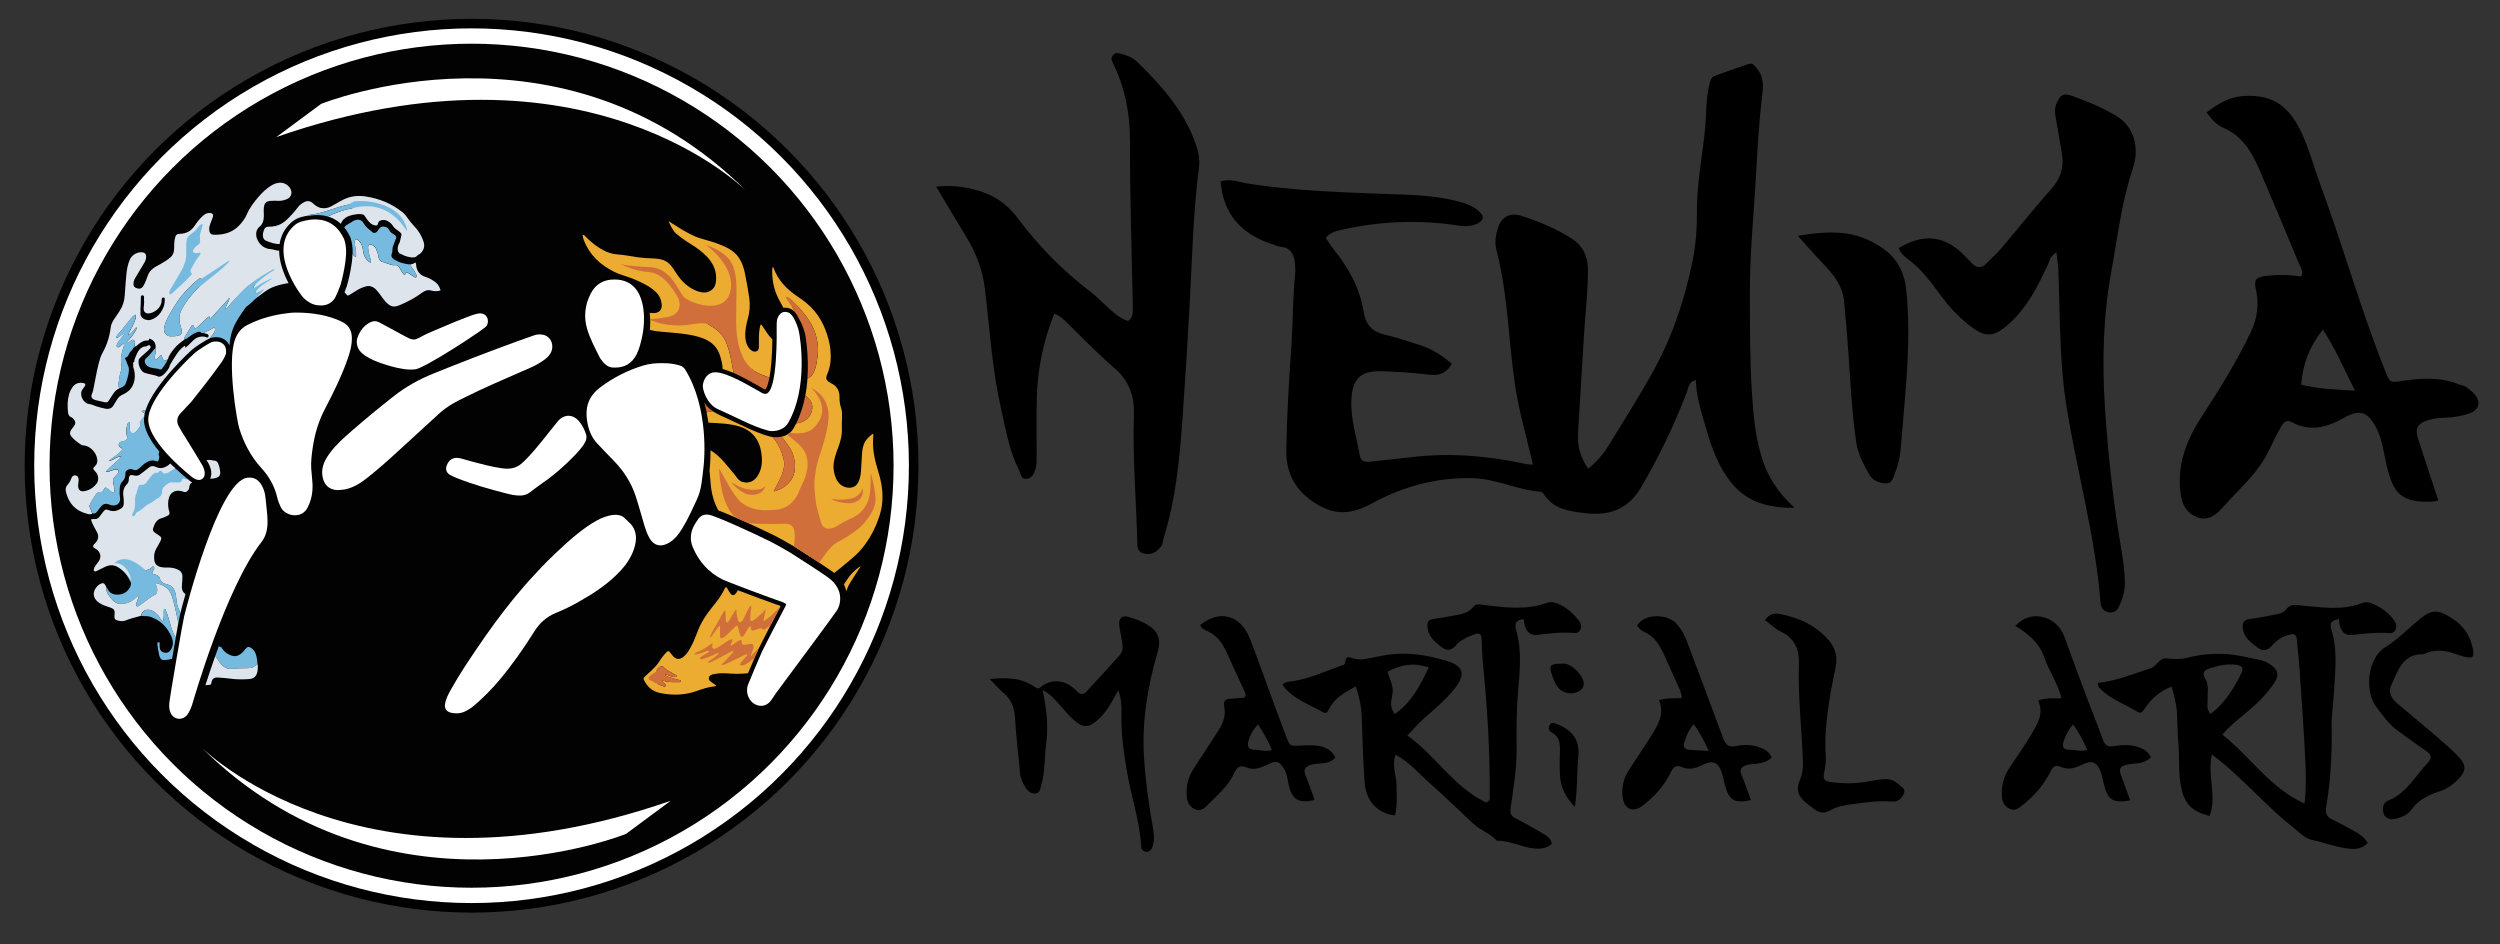 <?xml version="1.0" encoding="UTF-8"?>
<!-- Generator: Adobe Illustrator 26.0.1, SVG Export Plug-In . SVG Version: 6.00 Build 0)  -->
<svg xmlns="http://www.w3.org/2000/svg" xmlns:xlink="http://www.w3.org/1999/xlink" version="1.1" id="Layer_1" x="0px" y="0px" viewBox="0 0 662 250" style="enable-background:new 0 0 662 250;" xml:space="preserve">
<rect x="0" y="0" width="662" height="250" fill="#333333" stroke="none"/>
<style type="text/css">
	.st0{fill:#FFFFFF;}
	.st1{fill:#020202;}
	.st2{fill:#ECAC32;}
	.st3{fill:#DEE4EC;}
	.st4{fill:#77BADF;}
	.st5{fill:#D16F3B;}
</style>
<g>
	<g>
		<path d="M420.55,124.08c2.5-1.94,4.18-4.12,5.65-6.49c3.68-5.95,7.37-11.89,10.84-17.97c5.47-9.6,9.01-19.88,11.17-30.63    c0.83-4.11,1.18-8.39,1.13-12.59c-0.09-7.47,1.4-14.75,2.15-22.12c0.4-3.89,0.18-7.84,1.11-11.69c0.25-1.04,0.39-2.1,1.45-2.5    c2.99-1.12,6.02-2.14,9.05-3.17c1.09-0.37,1.55,0.6,2.1,1.21c1.98,2.2,1.7,4.96,1.39,7.51c-0.86,7.22-1.24,14.46-1.66,21.71    c-0.57,9.87-1.57,19.72-1.56,29.61c0.01,8.88-0.04,17.76,0.52,26.65c0.36,5.7,0.82,11.32,2.4,16.81    c1.52,5.26,4.21,9.81,8.91,14.04c-7.4,0.11-13.03-1.66-17.23-7.25c-3.6-4.78-5.25-10.34-6.84-15.93    c-0.98-3.44-1.99-6.9-2.07-10.65c-1.88,0.44-1.91,1.97-2.33,3.09c-3.34,8.72-7.35,17.1-12.08,25.18    c-3.54,6.04-8.47,7.78-15.08,6.97c-4.18-0.51-8.11-1.02-10.67-4.88c-0.22-0.34-0.62-0.76-0.96-0.79    c-6.12-0.41-11.68-3.41-17.93-3.58c-9.64-0.25-18.54,2.22-26.82,6.74c-5.14,2.81-9.58,3.22-14.7,0.03    c-5.36-3.35-7.95-7.87-7.87-14.05c0.12-9.46,0.74-18.89,1.37-28.32c0.4-6.09,0.34-12.22,0.95-18.31c0.09-0.87,0.05-1.76-0.01-2.63    c-0.18-2.46-0.92-4.46-3.85-4.74c-0.71-0.07-1.39-0.41-2.08-0.64c-8.12-2.6-13.08-7.81-13.79-16.65c2.67-0.87,5.23,0.28,7.73,0.66    c11.4,1.72,22.87,2.15,34.36,2.6c7.54,0.3,15.16,0.2,22.5,2.51c2.51,0.79,5.03,2.7,4.83,3.87c-0.25,1.5-3.04,2.57-6.11,2.09    c-10.49-1.64-20.89-1.27-31.24,1.07c-1.6,0.36-3.09,0.72-4.22,2.18c0.66,0.95,1.26,1.95,1.98,2.85c4.01,4.96,7.06,10.4,8.07,16.75    c0.55,3.48,2.38,5.29,5.77,6.05c3.11,0.7,6.15,1.77,9.2,2.74c3.1,0.98,5.78,2.69,8.38,4.92c-1.35,2.26-3.05,3.21-5.73,2.9    c-4.33-0.5-8.7-0.83-13.06-0.93c-5.52-0.12-7.58,2.09-7.82,7.61c-0.22,5.04,1.37,9.77,2.2,14.64c0.3,1.77,1.55,1.84,2.96,1.68    c3.62-0.41,7.24-0.76,10.85-1.19c10.24-1.23,20.35-0.31,30.38,1.85c0.41,0.09,0.83,0.07,1.69,0.13    c-1.06-4.34-2.07-8.48-3.09-12.62c-1.88-7.64-2.57-15.47-3.31-23.25c-0.68-7.11-1.52-14.16-3.29-21.07    c-0.56-2.18-0.09-4.08,0.52-5.98c0.86-2.66,3.15-3.87,5.86-3.02c4.74,1.47,9.31,3.39,13.52,6.05c2.94,1.87,4.31,4.6,4.34,8.1    c0.05,6.13-0.76,12.2-1.09,18.31c-0.46,8.42-1.07,16.83-1.54,25.25C417.67,118.08,418.48,121.14,420.55,124.08z"></path>
		<path d="M279.18,83.06c-2.92,7.22-4.45,14.72-4.64,22.49c-0.12,5.11-0.01,10.23-0.03,15.35c0,1.01-0.01,2.05-0.25,3.02    c-0.32,1.28-0.89,2.66-2.35,2.87c-1.59,0.23-1.63-1.44-2.1-2.37c-2.54-4.98-3.43-10.47-4.66-15.85    c-2.41-10.51-3.06-21.28-4.33-31.95c-0.62-5.2-2.43-9.84-5.15-14.23c-2.53-4.09-4.94-8.24-7.77-12.98    c4.78-0.46,8.93,0.16,12.97,1.69c3.65,1.39,6.52,3.8,8.83,6.92c5.43,7.31,11.8,13.68,19.03,19.21c1.62,1.24,3.04,2.73,4.55,4.1    c1.62,1.46,3.21,2.97,5.46,3.67c1.35-0.95,1.25-2.39,1.23-3.79c-0.28-14.59-0.78-29.17-0.75-43.76    c0.01-7.32-1.27-14.15-4.49-20.66c-0.42-0.85-0.68-1.58,0.15-2.33c0.63-0.56,1.23-0.44,2-0.23c1.58,0.43,3.09,1.02,4.25,2.15    c6.38,6.25,12.31,12.83,15.4,21.48c0.76,2.12,1.26,4.21,0.97,6.4c-1.6,12.28-1.83,24.65-2.51,36.99    c-0.54,9.87-1.17,19.74-1.87,29.61c-0.75,10.57-1.75,21.12-4.9,31.32c-0.26,0.83-0.25,1.84-0.73,2.48    c-1.09,1.46-2.58,2.39-4.54,1.93c-1.93-0.45-1.77-2.02-1.81-3.49c-0.29-11.07-1.26-22.13-0.88-33.22c0.17-4.9-1.2-9.01-5.14-12.39    c-4.54-3.89-8.67-8.24-12.97-12.42C281.3,84.26,280.43,83.5,279.18,83.06z"></path>
		<path d="M645.68,132.5c-0.66,0.17-0.94,0.28-1.22,0.3c-8.91,0.53-10.85-2.39-12.57-9.94c-0.74-3.25-1.08-6.6-2.68-9.62    c-2.19-4.14-4.28-4.98-8.39-2.67c-4.56,2.57-9.06,3.89-14.01,1.19c-1.42-0.77-2.21,0.21-2.8,1.25c-0.99,1.78-1.94,3.59-2.78,5.45    c-1.78,3.9-4.38,7.18-7.34,10.23c-2.03,2.09-3.97,4.26-5.97,6.38c-1.73,1.84-3.85,2.87-6.28,1.84c-2.42-1.02-3.72-3.01-4.14-5.71    c-1.22-7.84,1.4-14.61,5.57-20.99c4.7-7.2,9.23-14.48,12.94-22.27c1.79-3.76,2.24-7.59,1.31-11.49c-0.58-2.44,0.23-3.04,2.4-3.33    c3.19-0.44,6.36-0.38,9.66,0.08c0.68-1.38-0.2-2.4-0.59-3.34c-3.5-8.47-7.04-16.93-10.68-25.34c-1.94-4.48-4.47-8.53-9.23-10.61    c-1.93-0.84-3.29-2.34-4.6-4.16c2.9-2.13,5.77-4,9.4-4.29c7.45-0.58,12,2.04,15.43,8.99c2.27,4.59,3.51,9.56,5.28,14.34    c6.08,16.41,10.76,33.3,17.26,49.56c1.19,2.97,1.15,3,4.27,2.54c5.08-0.75,10.14-1.12,15.07,0.84c0.68,0.27,1.47,0.35,2.04,0.75    c1.56,1.13,3.37,2.62,3.27,4.41c-0.12,2.02-2.4,2.67-4.3,3.12c-1.42,0.33-2.84,0.54-4.32,0.59c-1.59,0.05-3.23,0.17-4.73,0.65    c-2.95,0.94-3.52,2.26-2.56,5.2C642.09,121.71,643.85,126.96,645.68,132.5z M609.37,101.88c4.43,1.08,8.97,1.25,14.28,1.58    c-2.99-5.71-5.15-11.09-8.56-16.18C611.46,91.87,609.75,96.52,609.37,101.88z"></path>
		<path d="M544.55,66.82c-1.67,0.97-1.82,2.32-2.35,3.44c-2.66,5.7-5.47,11.28-10.31,15.56c-4.11,3.63-6.29,3.64-10.68,0.13    c-2.77-2.21-5.11-4.75-7.21-7.59c-2.51-3.38-4.93-6.86-8.4-9.43c-1.12-0.83-2.33-1.79-2.79-3.27c6.65-3.93,12.08-3.31,17.36,1.97    c0.72,0.72,1.38,1.51,2.12,2.22c1.29,1.22,2.53,1.19,3.78-0.15c1.19-1.28,2.56-2.41,3.69-3.74c4.52-5.32,8.86-10.8,13.5-16.01    c2.55-2.86,3.36-5.93,2.69-9.57c-0.55-3-1.02-6.02-1.56-9.02c-0.21-1.17-0.39-2.35,0-3.46c1.07-3.01,2.09-3.33,4.48-2.46    c3.99,1.45,7.91,3.08,11.53,5.25c4.81,2.89,6.19,8.59,4.37,13.95c-2.97,8.75-3.97,17.83-5.62,26.8    c-2.23,12.09-2.56,24.32-1.75,36.57c0.76,11.46,1.95,22.87,3.79,34.21c0.65,4.01,1.43,8.01,1.48,12.11    c0.03,2.27-0.62,4.3-1.56,6.29c-0.56,1.19-1.55,1.79-2.82,1.5c-1.22-0.28-1.96-1.08-2.07-2.47c-1.4-18.01-6.44-35.4-9.19-53.17    c-0.73-4.73-1.08-9.54-1.32-14.33c-0.34-6.84-0.41-13.69-0.64-20.53C544.99,70.09,544.74,68.59,544.55,66.82z"></path>
		<path d="M476.05,62.43c6.8-1.1,13.04-1.58,18.93,1.26c5.5,2.65,9.08,6.21,9.79,13.06c1.31,12.73-0.03,25.24-1.11,37.83    c-0.3,3.48-0.37,7-1.73,10.27c-0.52,1.26-0.67,3.18-2.52,3.15c-1.75-0.03-3.59-0.8-4.45-2.37c-1.47-2.65-2.96-5.35-3.42-8.43    c-1.16-7.78-1.53-15.62-2.06-23.46c-0.31-4.63-0.74-9.26-1.16-13.88c-0.38-4.18-2.83-7.21-5.62-10.1    C480.41,67.39,478.26,64.88,476.05,62.43z"></path>
	</g>
	<g>
		<path d="M585.68,199.76c-1.24,5.82,1.46,11.12-0.6,16.3c-4.99-1.29-6.77-3.4-7.62-8.19c-0.66-3.76-0.3-7.54-0.64-11.3    c-0.24-2.65-0.22-5.33-0.38-7.99c-0.14-2.24-0.74-4.39-1.39-6.75c-3.2,1.14-5.33,3.22-7.11,5.74c-0.48,0.68-0.87,1.58-1.91,0.93    c-3.3-2.05-7.14-3.25-9.9-6.17c-0.32-0.34-0.65-0.67-0.68-1.49c4.8-0.47,9.26-2.35,13.85-3.8c1.89-0.59,2.48-2.92,4.38-2.7    c1.92,0.22,3.76,0.29,5.62-0.19c3.11-0.81,6.28-1.1,9.5-0.99c3.45,0.12,6.77,1.04,10.12,1.72c0.89,0.18,1.75,0.72,2.52,1.26    c1.82,1.27,2.1,2.66,0.88,4.55c-2.14,3.31-5.02,5.95-8.03,8.46c-1.91,1.59-3.87,3.12-5.81,5.37c7.36,5.79,12.51,14.07,21.76,18.27    c0.49-4.12,0.37-7.98,0.19-11.8c-0.41-8.49-1.05-16.97-1.63-25.45c-0.14-1.99-0.46-3.98-0.56-5.97c-0.09-1.74-0.91-1.86-2.33-1.42    c-1.77,0.54-3.2,1.52-4.39,2.89c-1.28,1.48-2.58,1.37-4.02,0.23c-1.59-1.26-3.22-2.45-3.57-4.64c-0.23-1.49,0.06-2.52,1.86-2.73    c1.99-0.23,3.97-0.64,5.94-1.04c1.27-0.26,2.79-0.34,3.56-1.4c1.27-1.74,2.76-1.25,4.43-1.09c5.27,0.5,10.58,1.3,15.75-0.66    c0.84-0.32,1.64-0.3,2.42,0.01c2.47,0.97,4.6,2.45,6.14,4.64c1.08,1.54,0.39,3.43-1.38,3.29c-3.34-0.27-6.58,0.15-9.87,0.48    c-2.2,0.22-3.34-1.4-3.42-4.21c-1.54,0.32-2.67,0.68-2.03,2.73c1.82,5.81,0.96,11.77,0.62,17.65c-0.15,2.7-0.6,5.41-0.54,8.12    c0.15,7.12-0.24,14.19-1.43,21.2c-0.32,1.89,0.22,2.77,1.82,3.5c1.93,0.89,3.76,1.99,5.64,2.97c1.38,0.72,2.57,1.62,3.54,3.11    c-1.29,1.41-2.9,1.7-4.51,1.57c-3.53-0.29-6.86-1.63-10.3-2.37c-2-0.44-3.72-2.36-5.47-3.73c-5.03-3.96-9.35-8.71-14.07-13.01    C590.48,203.65,588.32,201.72,585.68,199.76z M585.38,189.07c3.78-2.94,6.11-6.74,8.11-10.75c0.71-1.43,0.22-2.1-1.46-2.3    c-2.39-0.28-4.68,0.24-6.94,0.98c-1.51,0.5-2.08,1.16-1.1,2.79c1.02,1.68,0.52,3.69,0.59,5.56    C584.62,186.47,584.11,187.68,585.38,189.07z"></path>
		<path d="M410.92,223.44c-1.3,1.19-2.9,1.39-4.58,1.24c-3.4-0.3-6.5-2.12-9.98-2.05c-1.76-1.96-4.35-2.76-6.24-4.53    c-3.89-3.64-7.71-7.35-11.7-10.87c-2.81-2.48-5.22-5.47-8.87-7.38c-1.05,2.83,0.21,5.41,0.25,8c0.04,2.71,0.26,5.43-0.4,8.11    c-4.86-0.71-7.74-3.85-8.08-9.13c-0.36-5.54-0.57-11.08-0.72-16.63c-0.08-2.85-0.6-5.57-1.62-8.43c-2.84,1.58-5.55,2.99-7.01,5.92    c-0.33,0.66-0.73,1.43-1.56,0.95c-3.73-2.18-8.09-3.47-10.8-7.31c0.81-0.92,1.95-0.83,2.89-0.98c4.37-0.69,8.35-2.58,12.47-4.01    c0.11-0.04,0.22-0.14,0.32-0.14c1.54,0.11,0.38-2.6,2.14-2.11c1.16,0.32,2.31,0.66,3.49,0.49c1.75-0.25,3.49-0.63,5.23-0.97    c5.85-1.15,11.56-0.26,17.13,1.46c4.28,1.32,4.78,3.55,2.03,7.1c-2.41,3.11-5.43,5.58-8.35,8.17c-1.4,1.25-2.63,2.69-4.29,4.41    c7.5,5.36,12.39,13.78,20.86,17.75c1.3-0.59,0.94-1.41,0.94-2.04c0.1-11.82-0.66-23.59-1.85-35.34c-0.2-2-0.16-4.02-0.3-6.03    c-0.08-1.17-0.58-1.64-1.87-1.14c-1.9,0.73-3.73,1.51-5.09,3.1c-1.16,1.35-2.34,1.31-3.7,0.26c-1.79-1.4-3.47-2.73-3.67-5.33    c-0.1-1.24,0.19-1.78,1.23-1.99c1.62-0.33,3.27-0.49,4.88-0.84c2.15-0.46,4.46-0.44,6.05-2.48c0.81-1.05,2.16-0.54,3.34-0.4    c5.39,0.64,10.79,1.29,16.09-0.61c1.19-0.43,2.29-0.13,3.41,0.4c2.09,0.99,3.7,2.53,5.11,4.3c1.16,1.44,0.48,3.41-1.26,3.26    c-3.34-0.29-6.58,0.13-9.87,0.51c-2.09,0.24-3.3-1.39-3.5-4.18c-1.92,0.23-2.58,0.94-1.97,3.04c1.54,5.32,0.94,10.76,0.48,16.18    c-0.43,4.96-0.42,9.94-0.37,14.91c0.05,5.33-0.87,10.58-1.58,15.82c-0.24,1.73,0.21,2.26,1.51,2.91c2.32,1.18,4.56,2.49,6.82,3.78    C409.53,221.24,410.64,221.95,410.92,223.44z M378.32,176.74c-4.2-1.43-7.58-0.63-10.9,1.14c0.6,2,1.6,3.71,1.34,5.63    c-0.25,1.84-0.99,3.66,0.59,5.56C373.75,186.02,376.04,181.58,378.32,176.74z"></path>
		<path d="M296.11,182.74c-1.59,3-2.94,5.6-5.15,7.63c-2.67,2.46-4.01,2.57-6.74,0.16c-1.41-1.24-2.55-2.79-3.86-4.15    c-1.19-1.25-2.26-2.67-4.28-3.63c1.12,5,1.55,9.67,0.94,14.36c-0.47,3.61-0.26,7.31-1.32,10.84c-0.24,0.8-0.27,2.05-1.47,2.16    c-1.15,0.11-2.06-0.6-2.63-1.52c-0.75-1.2-1.38-2.44-1.51-3.93c-0.4-4.82-1.03-9.62-1.3-14.44c-0.15-2.65-0.84-4.82-2.88-6.57    c-1.22-1.05-2.29-2.28-3.82-3.83c4.66-0.5,8.56-0.32,12,2.13c1.1,0.79,1.25,0.07,2.02-0.43c2.19-1.41,4.65-1.54,7-0.13    c0.7,0.42,1.4,0.93,1.94,1.54c0.9,1.03,1.79,1.12,2.68,0.16c2.97-3.2,5.94-6.4,8.82-9.68c1.14-1.3,0.64-2.93,0.42-4.44    c-0.19-1.28-0.59-2.56-0.62-3.84c-0.04-1.49,0.89-2.21,2.32-1.82c2.16,0.6,4.28,1.42,6.11,2.76c2.06,1.51,2.61,3.66,1.83,6.34    c-2.66,9.11-4.24,18.37-3.69,27.9c0.37,6.36,1.25,12.66,2.39,18.93c0.32,1.75,0.48,3.51-0.23,5.23c-0.31,0.75-0.84,1.17-1.64,1.06    c-0.78-0.1-1.2-0.55-1.25-1.42c-0.43-6.87-2.69-13.39-3.83-20.13c-0.85-5.02-1.54-10.03-1.39-15.13    C297.03,186.93,296.92,185.06,296.11,182.74z"></path>
		<path d="M439.31,185.41c2.22-0.66,4.11-0.43,6.02-0.56c-0.1-1.7-0.84-2.91-1.41-4.18c-1.12-2.48-2.19-4.97-3.35-7.43    c-1.17-2.48-2.51-4.84-5.27-5.96c-0.76-0.31-1.36-0.93-1.8-1.66c2.18-3.42,8.28-2.98,10.54-0.37c1.19,1.38,2.02,2.88,2.65,4.57    c3.17,8.52,6.43,17,9.56,25.53c0.67,1.83,1.33,2.66,3.57,2.18c2-0.43,4.19-0.38,6.29,0.42c1.43,0.55,2.49,1.25,3.04,2.65    c-1.18,1.16-2.68,1.48-4.23,1.67c-0.82,0.1-1.68,0.06-2.45,0.32c-1.23,0.41-1.98,1.07-1.3,2.64c0.94,2.15,1.65,4.41,2.46,6.63    c-4.3,0.95-5.69,0.16-6.84-3.82c-0.36-1.25-0.51-2.57-0.97-3.78c-0.89-2.37-2.4-2.99-4.67-1.85c-1.87,0.94-3.74,1.63-5.76,0.72    c-1.64-0.74-2.34,0.11-2.97,1.39c-1.74,3.59-4.36,6.45-7.49,8.86c-2.35,1.81-4.68,0.99-5.19-1.9c-0.49-2.78,0.16-5.4,1.7-7.77    c2.06-3.17,4.23-6.27,6.19-9.5C439.23,191.58,440.75,188.86,439.31,185.41z M452.52,198.85c-1.36-2.75-2.47-5.02-4.06-7.1    c-1.26,1.52-1.94,3.13-2.46,4.84c-0.37,1.21,0.13,1.83,1.28,1.94C448.8,198.66,450.33,198.72,452.52,198.85z"></path>
		<path d="M539.68,185.5c2.05-0.79,3.94-0.53,6.22-0.58c-1-4.05-3.34-7.23-4.57-10.82c-1.35-3.93-4.3-6.32-7.68-8.36    c4.42-4.78,11.16-2.33,12.99,2.83c1.98,5.56,4.06,11.09,6.13,16.61c1.32,3.54,2.79,7.02,4.04,10.59c0.59,1.69,1.39,2.09,3.16,1.78    c2.18-0.38,4.43-0.41,6.64,0.42c1.32,0.5,2.28,1.17,2.94,2.56c-0.98,1.01-2.22,1.49-3.64,1.61c-0.94,0.08-1.9,0.13-2.81,0.37    c-1.76,0.45-2.05,1.05-1.44,2.78c0.78,2.21,1.6,4.41,2.42,6.65c-4.53,0.75-5.81-0.01-6.91-4.02c-0.31-1.14-0.47-2.33-0.87-3.44    c-0.93-2.63-2.38-3.29-4.82-2.06c-1.88,0.95-3.75,1.57-5.76,0.66c-1.45-0.65-2.11-0.04-2.72,1.19c-1.76,3.55-4.29,6.47-7.41,8.92    c-1.07,0.84-2.04,1.68-3.48,0.97c-1.45-0.71-1.97-2.01-2.03-3.49c-0.11-2.66,0.52-5.13,2.04-7.37c2.05-3.04,4.13-6.06,6-9.21    C539.64,191.49,541.26,188.79,539.68,185.5z M548.96,191.79c-1.26,1.47-2.02,3-2.55,4.68c-0.45,1.43,0.19,2.09,1.48,2.05    c1.52-0.05,3.03,0.61,4.8,0.06C551.7,196.15,550.48,193.93,548.96,191.79z"></path>
		<path d="M329.59,184.71c0.46-0.83,0.05-1.46-0.24-2.09c-1.47-3.22-3-6.42-4.43-9.66c-1.19-2.7-2.83-4.91-5.66-6.06    c-0.66-0.27-1.24-0.66-1.43-1.42c5.25-4.14,10.66-2.66,13.17,3.71c1.82,4.61,3.45,9.3,5.17,13.96c1.47,3.99,2.93,7.98,4.44,11.95    c0.96,2.54,1,2.49,3.76,2.32c1.3-0.08,2.61-0.11,3.91-0.01c2.2,0.17,4.13,0.9,5.32,3.13c-0.85,1.12-2.04,1.45-3.35,1.58    c-1.06,0.1-2.16,0.1-3.16,0.41c-1.2,0.38-2.07,1.09-1.43,2.66c0.89,2.18,1.65,4.42,2.47,6.64c-4.15,1.02-6.01-0.05-6.89-4.01    c-0.33-1.49-0.46-3.04-1.31-4.37c-1.2-1.88-1.98-2.12-4.07-1.1c-1.85,0.9-3.77,1.74-5.77,0.88c-1.87-0.81-2.67,0.14-3.29,1.52    c-1.55,3.47-4.46,5.78-7,8.42c-0.96,0.99-2.05,1.77-3.45,1.09c-1.22-0.59-1.92-1.63-2.07-3.08c-0.28-2.7,0.23-5.19,1.69-7.46    c2.17-3.38,4.36-6.75,6.56-10.11c1.27-1.94,2.13-4.03,1.66-6.34c-0.39-1.93,0.53-2.24,2.07-2.27    C327.4,184.95,328.53,184.8,329.59,184.71z M333.15,191.82c-1.3,1.25-2.02,2.68-2.52,4.24c-0.44,1.36-0.2,2.44,1.43,2.46    c1.51,0.01,3.01,0.61,4.73,0.1C335.88,196.18,334.51,194.04,333.15,191.82z"></path>
		<path d="M633.38,216.97c-0.89-0.09-1.88-0.5-2.23-1.66c-0.41-1.4-0.02-2.83,1.3-3.35c4.82-1.92,7.06-6.44,10.36-9.89    c1.38-1.44,0.93-2.36-0.57-3.36c-2.46-1.64-4.8-3.44-7.21-5.14c-2.46-1.74-4.11-4.18-5.9-6.54c-2.96-3.9-2.29-12.74,2.45-15.63    c3.39-2.07,6.21-5.08,9.33-7.6c3.15-2.54,4.81-2.33,8.26-0.15c3.25,2.05,5.07,4.79,5.7,8.48c0.31,1.83-0.13,2.26-2,1.83    c-0.8-0.19-1.6-0.41-2.37-0.7c-2.86-1.08-5.72-1.44-8.6-0.1c-0.1,0.05-0.23,0.08-0.35,0.08c-5.52-0.04-6.58,4.52-8.33,8.24    c-0.96,2.04,0.19,3.63,1.74,4.93c3.44,2.89,6.9,5.75,10.31,8.68c1.97,1.7,3.96,3.4,5.75,5.29c2.18,2.3,2.05,3.85-0.19,6.08    c-1.35,1.35-2.84,2.44-4.72,3.05c-2.92,0.96-5.66,2.21-7.56,4.88C637.4,215.97,635.55,216.65,633.38,216.97z"></path>
		<path d="M467.36,164.21c0.98-1.5,2.34-1.93,3.79-1.66c5.12,0.96,9.71,3,13.17,7.08c1.7,2.01,2.31,4.3,1.77,6.9    c-1.61,7.88-3.14,15.76-2.62,23.88c0.1,1.5-0.19,3.05-0.48,4.55c-0.27,1.4,0.26,1.92,1.58,2.1c3.43,0.48,6.85,0.5,10.25-0.15    c1.39-0.27,2.78-0.51,4.2-0.59c1.4-0.08,2.6,0.35,3.58,1.25c0.73,0.67,2.08,1.21,1.59,2.47c-0.53,1.35-1.54,2.37-3.26,2.22    c-3.44-0.3-6.82,0.2-10.22,0.65c-2.13,0.29-4.22,0.59-6.1,1.69c-1.54,0.9-2.93,0.67-4.27-0.4c-0.74-0.59-1.54-1.1-2.25-1.72    c-2.02-1.77-2.55-3.49-1.49-5.93c0.73-1.67,0.88-3.24,0.81-5.07c-0.32-8.5-1.33-16.98-1.05-25.51c0.12-3.75-0.95-6.88-4.71-8.68    C470.1,166.56,468.81,165.27,467.36,164.21z"></path>
		<path d="M417.02,213.69c-2.63-2.74-3.82-5.46-3.96-8.62c-0.09-1.89-0.07-3.78-0.01-5.67c0.08-2.18,0.13-4.25-2.21-5.49    c-0.85-0.45-0.91-1.43-0.34-2.14c0.54-0.68,1.32-0.22,1.96,0.04c3.9,1.54,5.91,4.24,5.49,8.38    C417.5,204.47,417.78,208.81,417.02,213.69z"></path>
		<path d="M413.38,175.74c2.6-0.44,5.5,2.84,5.93,4.69c0.34,1.5-0.56,2.43-1.9,2.93c-1.84,0.69-4.15-0.08-5.21-1.81    c-0.48-0.79-0.83-1.68-1.14-2.56C410.09,176.2,410.42,175.76,413.38,175.74z"></path>
	</g>
</g>
<g>
	<circle cx="124.87" cy="123.32" r="118.34"></circle>
	<circle class="st0" cx="124.87" cy="123.32" r="115.81"></circle>
	<circle class="st1" cx="124.87" cy="123.32" r="111.75"></circle>
	<g>
		<path class="st2" d="M232.6,124.98c-0.86-2.81-1.58-5.64-1.41-8.62c0.03-0.47,0.06-0.94,0.08-1.34c-0.16-0.16-0.25-0.09-0.32-0.04    c-0.91,0.7-1.73,1.48-2.17,2.59c-0.36,0.89-0.47,1.82-0.53,2.76c-0.11,1.49-0.17,2.99-0.27,4.48c-0.06,0.88-0.22,1.75-0.55,2.57    c-0.56,1.37-1.66,1.97-3.13,1.72c-1.76-0.3-2.8-1.66-3.28-3.38c-0.42-1.53-0.39-3.08,0.06-4.62c0.25-0.88,0.55-1.74,0.87-2.59    c0.64-1.69,1.08-3.4,0.97-5.24c-0.05-0.78,0.04-1.56,0.04-2.34c0-0.94,0.11-1.9-0.21-2.81c-0.35-0.97-0.47-1.95-0.45-2.97    c0.03-1.64-0.67-2.88-2.16-3.64c-0.23-0.12-0.45-0.26-0.67-0.4c-0.64-0.43-0.8-0.85-0.58-1.58c0.09-0.31,0.23-0.61,0.35-0.91    c0.75-1.99,0.87-4.04,0.64-6.14c-0.19-1.76-0.66-3.45-1.29-5.09c-0.7-1.83-1.65-3.53-2.92-5.04c-1.25-1.49-2.75-2.69-4.35-3.75    c-2.97-1.95-5.33-4.37-6.53-7.78c-0.03-0.07-0.1-0.09-0.17-0.05c-0.02,0.05-0.06,0.09-0.07,0.15c-0.02,0.09-0.05,0.19-0.05,0.29    c-0.09,2.31,0.23,4.54,1.1,6.69c0.51,1.25,1.21,2.41,1.84,3.6c0.15-0.02,0.3-0.04,0.45-0.04c0.4,0,0.81,0.08,1.22,0.23    c0.49,0.16,0.92,0.49,1.31,0.92c-0.1-0.21-0.2-0.43-0.3-0.64c-0.44-0.97-0.86-1.96-1.28-2.94c0.2,0.01,0.37,0.09,0.51,0.23    c0.87,0.88,1.8,1.71,2.61,2.64c1.08,1.25,2.1,2.55,2.91,4.01c0.87,1.58,1.39,3.25,1.64,5.05c0.28,2.01-0.04,3.93-0.42,5.87    c-0.12,0.65-0.38,1.25-0.66,1.83c-0.37,0.76-0.91,1.29-1.61,1.6c0,0,0,0,0,0c-0.02,0.35-0.05,0.71-0.09,1.06    c0,0.02,0,0.04-0.01,0.06c-0.03,0.34-0.07,0.69-0.11,1.04c0,0.02-0.01,0.05-0.01,0.07c-0.04,0.35-0.09,0.71-0.15,1.06    c0,0.02,0,0.03-0.01,0.05c-0.06,0.37-0.12,0.74-0.19,1.11c0,0,0,0,0,0c0.24,0.2,0.48,0.42,0.71,0.64    c1.54,1.43,1.36,3.28,0.49,4.69c-0.72,1.18-2.16,1.94-3.62,2.08c0,0,0,0,0,0c-0.17,0.33-0.34,0.65-0.52,0.98l-0.02,0.03    l-0.02,0.03c-0.77,1.56-2.08,2.22-3.31,2.48c0.69,0.77,1.25,1.66,1.88,2.5c0.76,1.02,1.2,2.16,1.45,3.37    c0.41,1.99,0.33,3.95-0.89,5.68c-1.06,1.52-2.56,2.42-4.54,2.94c0.48-0.93,0.88-1.69,1.28-2.45c0.57-1.06,1.03-2.17,1.33-3.34    c0.25-0.97,0.25-1.92,0.01-2.89c-0.54-2.11-1.39-4.04-2.88-5.69c-0.01-0.01-0.02-0.02-0.03-0.04c-0.37-0.04-0.59-0.09-0.59-0.09    c-2.09-0.57-4.23-1.41-6.94-2.71c-1.5-0.72-3.04-1.43-4.53-2.11c-0.67-0.31-1.33-0.61-2-0.92c-0.19-0.08-0.36-0.18-0.54-0.29    c-0.07-0.04-0.14-0.09-0.21-0.13c0,0,0,0-0.01,0c-0.07-0.03-0.14-0.06-0.21-0.1c-0.32-0.15-0.62-0.32-0.91-0.51    c-0.16,0.03-0.32,0.06-0.48,0.09c-0.36,0.06-0.71,0.14-1.05,0.24c0.2,0.93,0.35,1.84,0.49,2.74c0.7,0.01,1.4,0.07,2.09,0.1    c1.46,0.08,2.92,0.2,4.35,0.47c1.88,0.35,3.65,0.97,5.08,2.3c1.69,1.57,2.35,3.62,2.58,5.84c0.2,1.92-0.01,3.77-1.11,5.42    c-0.79,1.18-1.86,1.87-3.34,1.68c-0.38-0.06-0.77-0.12-0.77-0.15c-0.52-0.23-0.95-0.58-1.27-1.03c-0.79-1.12-1.71-2.12-2.58-3.17    c-1.12-1.35-2.29-2.67-3.75-3.69c-0.24-0.16-0.48-0.32-0.73-0.46c0.02,2.96-0.22,4.98-0.26,5.33c0.11,1.24,0.22,2.49,0.32,3.73    c0.21,2.44,0.86,4.72,2,6.85c3.98,1.47,12.24,5.37,14.5,6.48c1.94,0.96,3.82,2.06,5.64,3.12l0.06,0.04l0.01,0.01l0.01,0.01    c2.23,1.39,8.9,5.74,10.07,6.6c0.14,0.11,0.28,0.21,0.42,0.32c1.53-1.25,3.09-2.47,4.58-3.76c0.81-0.7,1.61-1.42,2.32-2.23    c1.89-2.15,3.32-4.59,4.39-7.23c0.91-2.25,1.52-4.57,1.48-7.02C233.69,129.26,233.25,127.1,232.6,124.98z"></path>
		<path class="st2" d="M200.73,172.08c0.31-0.66,1.96-3.86,2.66-5.23l0.14-0.28c0.3-0.58,2.24-4.3,3.19-6.1    c-0.31-0.13-0.65-0.24-1-0.36c-0.18-0.06-0.36-0.12-0.54-0.18c-1.72-0.6-6.23-2.26-9.8-3.63c-0.33,0.52-0.57,1.04-0.98,1.23    c-0.77,0.34-1.18-0.72-1.66-1.41c-0.15-0.22-0.16-0.57-0.47-0.63c-0.21,0.08-0.3,0.22-0.37,0.36c-0.87,1.96-2.23,3.58-3.54,5.23    c-1.36,1.71-2.57,3.51-3.4,5.56c-0.64,1.56-1.19,3.17-2.01,4.65c-0.54,0.97-1.08,1.94-1.97,2.63c-1.09,0.84-2,0.74-2.88-0.31    c-0.23-0.27-0.43-0.57-0.67-0.84c-0.41-0.47-0.48-0.48-0.93-0.06c-0.85,0.82-1.51,1.79-2.13,2.78c-0.73,1.15-3.32,3.4-3.37,3.44    c0,0,0,0,0,0v0c-0.78,0.69-0.72,0.74-0.17,1.71c0.9,1.58,2.3,2.53,4.01,2.88c3.2,0.65,6.41,0.59,9.54-0.51    c1.6-0.56,3.19-1.12,4.9-1.26c0.13-0.01,0.26-0.04,0.35-0.2c-0.28-0.31-0.67-0.48-1-0.73c-0.47-0.35-1.04-0.7-0.91-1.38    c0.13-0.68,0.79-0.82,1.36-0.95c1.48-0.33,2.98-0.22,4.47-0.12c1.51,0.09,3.02,0.06,4.52-0.09    C199.15,175.74,200.59,172.36,200.73,172.08z M180.18,180.58c-0.15,0.05-0.32,0.05-0.48,0.05c-1.33,0.01-2.67,0.07-3.96-0.35    c-0.08-0.03-0.18,0.02-0.29,0.04c-0.08,0.42,0.35,0.42,0.5,0.65c0.13,0.21,0.45,0.37,0.29,0.66c-0.16,0.3-0.46,0.17-0.69,0.08    c-0.41-0.16-0.83-0.33-1.24-0.51c0.28-0.57,0.67-1.35,0.67-1.4c0-0.08-0.54-2.14-0.54-2.14s-0.25-0.01-0.6,0.03    c0.09-0.14,0.18-0.31,0.25-0.5c0.15-0.4,0.55-0.61,0.99-0.73c0.26-0.07,0.45-0.06,0.61,0.13c0.8,0.96,1.95,1.38,2.98,2    c0.21,0.12,0.59,0.17,0.47,0.51c-0.11,0.3-0.46,0.15-0.7,0.16c-0.43,0.01-0.82-0.17-1.21-0.34c-0.32-0.13-0.64-0.29-0.99-0.32    c-0.07,0.32,0.14,0.38,0.31,0.45c1.01,0.47,2.09,0.69,3.16,0.98c0.19,0.05,0.4,0.03,0.54,0.18    C180.38,180.35,180.39,180.5,180.18,180.58z"></path>
		<path class="st3" d="M55.55,84.29C55.55,84.29,55.55,84.29,55.55,84.29C55.55,84.29,55.55,84.29,55.55,84.29L55.55,84.29z     M71.8,53.18c0.68-0.04,1.37-0.02,2.06,0c0.73,0.02,1.43-0.17,2.09-0.44c1.02-0.42,1.44-1.38,1.11-2.39    c-0.34-1.04-1.46-1.88-2.57-1.96c-1.02-0.07-1.92,0.27-2.76,0.8c-1.25,0.79-2.3,1.81-3.26,2.92c-1.21,1.41-2.35,2.87-3.08,4.6    c-0.48,1.12-1.2,2.08-2.03,2.96c-1.81,1.92-4.1,2.54-6.64,2.49c-0.96-0.02-1.29-0.45-1.32-1.44c-0.02-0.57,0.14-1.09,0.34-1.61    c0.18-0.45,0.37-0.9,0.53-1.36c0.36-1.01,0.05-1.41-1.03-1.34c-0.62,0.04-1.09,0.37-1.54,0.77c-0.86,0.77-1.54,1.69-2.18,2.63    c-0.92,1.34-2.12,2.03-3.74,2.1c-1.04,0.04-1.23,0.24-1.46,1.21c-0.19,0.83-0.21,1.68-0.2,2.52c0.01,1.1-0.31,2.04-1.24,2.71    c-0.24,0.17-0.46,0.35-0.7,0.53c-0.9,0.65-1.9,1.13-2.86,1.68c-1.05,0.6-1.87,1.38-2.24,2.58c-0.21,0.68-0.52,1.33-0.81,1.99    c-0.17,0.39-0.36,0.77-0.71,1.04c-0.55,0.44-1.09,0.27-1.65,0.02c-0.52-0.23-0.57-0.64-0.56-1.12c0.01-0.61,0.27-1.14,0.57-1.64    c0.76-1.29,1.53-2.57,2.3-3.85c0.33-0.54,0.52-1.13,0.47-1.77c-0.05-0.59-0.34-0.89-0.9-0.98c-1.35-0.2-2.8,0.6-3.37,1.84    c-0.64,1.38-0.86,2.85-0.99,4.34c-0.16,1.74-0.28,3.49-0.4,5.24c-0.1,1.42-0.5,2.75-1.26,3.95c-0.5,0.8-1.05,1.57-1.57,2.35    c-0.46,0.69-0.8,1.42-0.9,2.25c-0.29,2.35-0.99,4.56-2.15,6.63c-0.46,0.82-0.73,1.73-0.97,2.65c-0.64,2.42-1,4.9-1.53,7.35    c-0.14,0.66-0.74,1.43-0.26,2c0.43,0.5,1.28,0.6,1.97,0.76c2.4,0.59,1.96,0.59,3.12-1.15c0.18-0.27,0.35-0.55,0.53-0.82    c0.41-0.6,0.92-1.1,1.6-1.39c-0.36-0.68-0.19-1.41-0.1-2.1c0.11-0.89,0.26-1.79,0.58-2.65c0.19-0.51,0.16-1.03,0.06-1.53    c-0.3-1.52,0.07-2.96,0.47-4.39c0.1-0.36,0.35-0.7,0.14-1.1c-0.39-0.08-0.5,0.26-0.71,0.44c-0.2,0.17-0.35,0.39-0.62,0.44    c-0.36,0.08-0.58-0.11-0.54-0.47c0.04-0.3,0.19-0.55,0.36-0.79c0.39-0.52,0.78-1.03,1.18-1.54c0.12-0.16,0.74-0.78,0.72-0.99    l-0.54,0.32c-0.68,0.14-1.07,0.94-1.92,1.09c0.28-1,1.06-1.53,1.59-2.2c0.54-0.68,1.06-1.4,1.64-2.05    c0.59-0.67,1.03-1.49,1.92-1.98c0.24,0.45,0.17,0.84,0.01,1.24c-0.37,0.97-0.8,1.91-1.29,2.83c-0.21,0.39-0.5,0.75-0.55,1.4    c0.63-0.39,0.98-0.87,1.35-1.32c0.25-0.3,0.45-0.63,0.81-0.81c0.05,0.56-0.28,0.98-0.56,1.41c-0.4,0.63-0.85,1.22-1.36,1.77    c-0.19,0.21-0.76,0.62-0.74,0.96l0.43-0.12c0.3-0.02,0.42-0.28,0.67-0.44c0.25-0.16,0.53-0.41,0.78-0.21    c0.29,0.24,0.46,0.62,0.34,1.03c-0.08,0.25-0.2,0.49,0.06,0.7c0.59-0.26,1.02-0.81,1.58-1.13c0.52-0.3,1.03-0.54,1.65-0.47    c0.21,0.02,0.45,0.03,0.41-0.35c-0.02-0.2,0.23-0.13,0.38-0.07c0.99,0.36,1.51,1.25,1.4,2.36c0.2,0.86-0.16,1.67-0.23,2.5    c-0.02,0.23-0.12,0.46,0.15,0.59c0.21,0.1,0.37-0.07,0.5-0.2c0.35-0.33,0.69-0.67,1.07-1.04c0.09,0.26,0.15,0.43,0.22,0.61    c0.37,1.07,0.67,1.15,1.58,0.45c0.3-1.12,1.05-1.97,1.75-2.85c0.75-0.93,1.73-1.62,2.68-2.33c-0.15-0.26-0.06-0.5,0.09-0.73    c0.5-0.83,1-1.67,1.51-2.5c0.13-0.21,0.22-0.52,0.55-0.47c0.26,0.05,0.27,0.34,0.35,0.54c0.04,0.09,0.07,0.18,0.12,0.3    c0.49-0.05,0.8-0.39,1.12-0.7c0.63-0.61,1.25-1.24,1.87-1.85c0.18-0.18,0.37-0.38,0.59-0.5c0.51-0.29,0.42,0.1,0.41,0.39    c0.47-0.07,0.67-0.46,0.95-0.77c1.39-1.54,2.79-3.07,4.3-4.72c-0.19,1.18-0.91,2-1.18,3.07c0.5-0.15,0.71-0.46,0.91-0.73    c0.99-1.34,2.25-2.44,3.39-3.64c0.81-0.86,1.67-1.74,2.7-2.38c0.14-0.09,0.27-0.17,0.41-0.26c0.18-0.11,0.36-0.15,0.52,0.04    c0.12,0.15,0.08,0.29-0.02,0.44c-0.11,0.16-0.21,0.33-0.3,0.5c-0.06,0.12-0.11,0.29,0.03,0.34c0.61,0.22,0.43,0.74,0.42,1.16    c-0.01,0.53,0.32,1,0.19,1.54c1.38-0.98,2.64-2.13,4.22-2.8c1.37-0.58,2.81-0.92,4.33-1.15c-1.29-2.45-2.46-5.53-2.49-8.6    c-0.78,0.06-1.48-0.35-2.19-0.39c-1.13-0.06-2.2-0.56-2.96-1.51c-1.29-1.62-1.19-3.51-0.07-4.41c0.95-0.76,1.13-1.75,1.17-2.85    c0.02-0.68-0.07-1.36-0.01-2.05C69.97,53.76,70.43,53.26,71.8,53.18z M36.17,86.64c0.01-0.03,0.04-0.07,0.04-0.07    C36.27,86.59,36.25,86.62,36.17,86.64z M39.72,84.73c-0.37,0.08-0.77,0.04-1.16-0.08c-0.91-0.3-1.45-0.91-1.37-1.88    c0.01-0.12,0.02-0.26,0.03-0.41c-0.03-0.16-0.04-0.32-0.03-0.51c0.08-1.04,0.1-2.07,0.11-3.11c0-0.03,0-0.07,0-0.1    c0.01-0.25,0.1-0.45,0.4-0.44c0.26,0.01,0.44,0.12,0.44,0.41c0,0.39,0,0.78,0,1.17c0.01,0,0.02,0,0.04,0    c-0.04,0.58-0.06,1.17-0.13,1.75c-0.11,0.94,0.45,1.58,1.4,1.46c1.39-0.17,3.22-1.35,3.34-3.28c0.01-0.16-0.01-0.33,0.02-0.49    c0.05-0.28,0.19-0.49,0.52-0.44c0.3,0.05,0.3,0.29,0.3,0.53C43.68,81.99,41.81,84.27,39.72,84.73z M52.53,76.19    c-1.36,1.32-2.57,2.76-3.61,4.34c-0.23,0.35-0.42,0.73-0.64,1.09c-0.96,1.56-0.96,3.2-0.42,4.89c0.14,0.43,0.27,0.86,0.28,1.33    c0.02,0.5-0.17,0.79-0.64,0.95c-0.56,0.19-1.14,0.26-1.5,0.25c-0.42,0-0.62-0.02-0.81,0c-0.99,0.12-1.97-0.99-1.74-2.19    c0.24-1.27,0.79-2.42,1.41-3.51c0.92-1.6,1.86-3.2,2.99-4.68c1.35-1.78,2.95-3.28,4.66-4.7c0.21-0.18,0.44-0.31,0.71-0.16    c0.25,0.13,0.15,0.4,0.18,0.62C53.48,75.2,53.02,75.71,52.53,76.19z"></path>
		<path class="st0" d="M120.74,188.89c-0.62-0.02-1.22-0.08-1.81-0.33c-0.78-0.34-1.23-1.02-1.09-2.06c0.2-1.48,0.93-2.76,1.64-4.04    c2.06-3.7,4.42-7.21,6.79-10.72c3.08-4.55,6.3-9,9.78-13.26c1.79-2.19,3.63-4.34,5.58-6.39c1.16-1.23,2.28-2.5,3.5-3.68    c3.18-3.08,6.37-6.15,9.98-8.73c1.94-1.38,3.96-2.62,6.32-3.17c0.77-0.18,1.54-0.25,2.32-0.12c0.62,0.1,1.18,0.31,1.63,0.79    c0.51,0.55,1.12,1,1.62,1.55c1.41,1.59,1.65,3.47,1.2,5.47c-0.61,2.7-2.05,4.96-3.92,6.97c-3.14,3.38-6.95,5.87-10.92,8.13    c-1.98,1.13-4.02,2.14-6.13,2.99c-2.48,1-4.32,2.65-5.74,4.92c-2.83,4.52-5.89,8.89-9.34,12.98c-1.98,2.34-4.12,4.52-6.45,6.51    c-0.79,0.68-1.65,1.27-2.6,1.71C122.34,188.76,121.56,188.92,120.74,188.89z"></path>
		<path class="st0" d="M89.45,129.79c-2.41-0.08-3.8-1.5-4.1-3.95c-0.27-2.26,0.71-4.12,1.98-5.85c1.65-2.24,3.72-4.08,5.81-5.89    c3.65-3.18,7.39-6.26,11.21-9.25c3.15-2.47,6.59-4.38,10.29-5.88c7.44-3.02,14.94-5.9,22.48-8.65c1.44-0.52,2.88-1.03,4.33-1.53    c0.65-0.23,1.32-0.28,2.02-0.2c2.45,0.27,3.38,2.88,2.39,4.8c-0.63,1.21-1.72,1.92-2.82,2.62c-1.57,1-3.3,1.67-4.99,2.41    c-5.03,2.21-10.09,4.36-15,6.82c-1.77,0.88-3.55,1.77-5.16,2.96c-1.15,0.85-2.19,1.84-3.24,2.81c-3.13,2.85-6.24,5.71-9.35,8.57    c-2.61,2.4-5.27,4.75-8.05,6.95c-1.77,1.41-3.65,2.6-5.92,3.07C90.77,129.71,90.22,129.7,89.45,129.79z"></path>
		<path class="st0" d="M137.6,131.22c-1.22,0.01-2.37-0.26-3.5-0.55c-4.48-1.14-8.92-2.4-13.22-4.11c-0.57-0.23-1.14-0.49-1.68-0.79    c-0.99-0.54-1.31-1.52-0.89-2.57c0.65-1.65,1.92-2.27,3.7-1.81c1.19,0.31,2.38,0.67,3.57,0.99c2.29,0.61,4.59,1.2,6.94,1.56    c1.15,0.18,2.3,0.29,3.47-0.04c1.61-0.45,2.65-1.59,3.73-2.72c2.84-2.96,5.24-6.29,7.85-9.44c0.04-0.05,0.07-0.11,0.11-0.16    c1.69-1.96,3.99-1.99,5.68,0.01c0.82,0.97,1.39,2.12,1.8,3.33c0.36,1.05-0.04,1.98-0.61,2.83c-0.63,0.95-1.39,1.8-2.17,2.63    c-2.75,2.89-5.73,5.5-9.03,7.74c-1.02,0.69-1.98,1.48-2.97,2.21C139.56,130.97,138.61,131.26,137.6,131.22z"></path>
		<path class="st0" d="M108.38,97.86c-2.11-0.1-4.47-0.7-6.79-1.46c-1.76-0.58-3.5-1.25-5.03-2.32c-1.25-0.87-2.11-2.01-2.09-3.65    c0-0.33,0.07-0.65,0.17-0.95c0.64-1.81,1.67-3.3,3.46-4.15c0.79-0.38,1.55-0.4,2.33,0.03c2.28,1.24,4.57,2.48,6.86,3.71    c0.37,0.2,0.75,0.4,1.13,0.57c0.81,0.37,1.55,0.37,2.4-0.11c2.12-1.2,4.4-2.09,6.64-3.04c2.33-0.99,4.67-1.97,7.05-2.85    c0.67-0.25,1.35-0.47,2.06-0.61c1.83-0.36,3.06,1.06,2.5,2.84c-0.13,0.4-0.41,0.66-0.72,0.89c-0.7,0.53-1.41,1.05-2.14,1.54    c-4.07,2.76-8.21,5.41-12.5,7.81c-0.74,0.41-1.49,0.79-2.25,1.15C110.31,97.81,110,97.87,108.38,97.86z"></path>
		<path class="st4" d="M33.43,95.55c0.14,0.5,0.33,0.97,0.55,1.44c0.46,0.99-0.22,3.45-0.72,4.62c-0.27,0.63-0.96,1.03-1.68,1.21    c-0.36-0.68-0.18-1.41-0.1-2.1c0.11-0.89,0.26-1.79,0.58-2.65c0.19-0.51,0.16-1.03,0.06-1.53c-0.3-1.52,0.07-2.96,0.47-4.39    c0.1-0.36,0.35-0.7,0.14-1.1c-0.39-0.08-0.5,0.26-0.71,0.44c-0.2,0.17-0.35,0.39-0.62,0.44c-0.36,0.08-0.58-0.11-0.54-0.47    c0.04-0.3,0.19-0.55,0.36-0.79c0.39-0.52,0.71-1.14,1.19-1.58c0.43-0.39,0.46-0.7,0.48-0.71c0.01-0.01,0.01-0.04,0.02-0.06    c-0.03,0.03-1.39,1.08-2.25,1.23c0.28-1,1.06-1.53,1.59-2.2c0.54-0.68,1.06-1.4,1.64-2.05c0.59-0.67,1.03-1.49,1.92-1.98    c0.24,0.45,0.17,0.84,0.01,1.24c-0.37,0.97-0.8,1.91-1.29,2.83c-0.21,0.39-0.5,0.75-0.55,1.4c0.63-0.39,0.98-0.87,1.35-1.32    c0.25-0.3,0.45-0.63,0.81-0.82l0,0c0.06,0.57-0.28,0.99-0.55,1.42c-0.4,0.63-0.85,1.22-1.36,1.77c-0.19,0.21-0.73,0.65-0.63,0.87    c0.02,0.05,0.75-0.32,0.99-0.47c0.25-0.16,0.53-0.41,0.78-0.21c0.29,0.24,0.46,0.62,0.34,1.03c-0.08,0.25-0.2,0.49,0.06,0.7    c-0.67,0.48-0.55,0.81-1.16,1.31c-0.4,0.33-0.58,1.28-1.06,1.5C32.98,94.82,32.99,94.86,33.43,95.55z"></path>
		<path class="st4" d="M53.63,59.5c0.15,0.4-0.91,2.43-0.69,3.67c0.12,0.7,0.14,1.33-0.64,1.76c-0.41,0.23-0.72,0.66-1.01,1.05    c-0.37,0.5-0.22,0.82,0.37,1.02c0.26,0.09,0.51,0.08,0.76-0.02c0.22-0.08,0.44-0.14,0.67,0c0.05,0.36-0.21,0.59-0.4,0.84    c-0.77,1.01-1.42,2.1-2,3.23c-0.21,0.41-0.45,0.82,0,1.24c0.23,0.22,0.06,0.42-0.1,0.59c-1.17,1.13-2.26,2.34-3.51,3.39    c-0.37,0.31-0.71,0.67-1.07,1c-0.31,0.29-0.58,0.62-1.11,0.67c-0.24-0.59,0.09-1.07,0.34-1.51c0.92-1.65,1.96-3.23,2.85-4.89    c0.72-1.33,1.23-2.72,1.22-4.26c-0.01-0.98,0-1.96,0.01-2.93c0.01-0.93,0.31-1.7,1.1-2.26c0.67-0.48,1.23-0.86,1.71-1.51    c0.23-0.32,0.52-0.77,0.86-0.99C52.98,59.6,53.47,59.1,53.63,59.5z"></path>
		<path class="st4" d="M46,89.04c-0.42,0-0.62-0.02-0.81,0c-0.99,0.12-1.97-0.99-1.74-2.19c0.24-1.27,0.79-2.42,1.41-3.51    c0.92-1.6,1.86-3.2,2.99-4.68c1.35-1.78,2.95-3.28,4.66-4.7c0.21-0.18,0.44-0.31,0.71-0.16c0.25,0.13,7.56-5.04,7.59-4.83    c0.1,0.78-7.78,6.73-8.27,7.21c-1.36,1.32-2.57,2.76-3.61,4.34c-0.23,0.35-0.42,0.73-0.64,1.09c-0.96,1.56-0.96,3.2-0.42,4.89    c0.14,0.43,0.27,0.86,0.28,1.33c0.02,0.5-0.17,0.79-0.64,0.95C46.94,88.99,46.36,89.06,46,89.04z"></path>
		<path class="st4" d="M38.68,94.87c0.77-0.59,1.68-1.87,2.54-2.78c0.2,0.86-0.16,1.67-0.23,2.5c-0.02,0.23-0.12,0.46,0.15,0.59    c0.21,0.1,0.37-0.07,0.5-0.2c0.35-0.33,0.69-0.67,1.07-1.04c0.09,0.26,0.15,0.43,0.22,0.61c0.37,1.07,0.67,1.15,1.58,0.45    c0,0-0.88,1.88-1.33,2.2c-0.54,1.19-1.12,0.34-1.71,0.4c-0.48-0.08-0.97-0.12-1.44-0.23C38.36,96.95,37.9,95.46,38.68,94.87z"></path>
		<path class="st4" d="M36.16,86.65c0.02-0.03,0.04-0.08,0.04-0.08C36.27,86.59,36.25,86.62,36.16,86.65    C36.16,86.64,36.16,86.65,36.16,86.65z"></path>
		<path class="st1" d="M104.52,67.75"></path>
		<path class="st5" d="M200.71,129.61c0.68-0.05,1.1-0.2,1.94-0.86c-0.23,0.8-0.63,1.33-1.26,1.7c-1.28,0.75-2.62,0.73-3.95,0.27    c-1.27-0.44-3.86-2.74-3.7-2.92C193.87,127.64,196.83,130.22,200.71,129.61z"></path>
		<path class="st5" d="M220.03,132.04c2.17,0.46,4.06,0.26,5.5-0.05c1.29-0.36,2.42-1.21,2.85-2.67c0.33,1.05-0.03,2.29-0.88,3    c-1.01,0.84-2.2,1.05-3.47,0.91C222.64,133.07,221.25,132.86,220.03,132.04z"></path>
		<path class="st5" d="M190.42,124.04c-0.03-0.01-0.07-0.03-0.07-0.04C190.36,123.94,190.39,123.96,190.42,124.04L190.42,124.04z"></path>
		<path class="st2" d="M199.63,172.81c-0.03,0.08-0.06,0.17-0.08,0.25c-0.17-0.14-0.02-0.19,0.07-0.27    C199.62,172.79,199.63,172.81,199.63,172.81z"></path>
		<path class="st4" d="M36.27,133.51c0,0-2.55,5.52-4.29,5.28s-3.99,0.24-3.84,1.06s0.72,2.18,0.39,2.63    c-0.32,0.45,0.89,0.86,1.06,2.16s0,2.19-0.49,2.76c-0.49,0.57-1.86,1.81-0.96,1.87c4.95,0.31,6.56,5.16,6.56,5.16l3.25-2.96    c0,0-0.94-7.23,0.34-7.96c1.28-0.73,0.63-2.23,0.39-2.7c-0.24-0.47-1.02-3.6,0.38-4.35c1.41-0.75,2.58-2.79,2.62-3.63    c0.04-0.84,0-3.03,0-3.03L36.27,133.51z"></path>
		<path class="st5" d="M174.08,177.18c0.15-0.4,0.55-0.61,0.99-0.73c0.26-0.07,0.45-0.06,0.61,0.13c0.8,0.96,1.95,1.38,2.98,2    c0.21,0.12,0.59,0.17,0.47,0.51c-0.11,0.3-0.46,0.15-0.7,0.16c-0.43,0.01-0.82-0.17-1.21-0.34c-0.32-0.13-0.64-0.29-0.99-0.32    c-0.07,0.32,0.14,0.38,0.31,0.45c1.01,0.47,2.09,0.69,3.16,0.98c0.19,0.05,0.4,0.03,0.54,0.18c0.14,0.15,0.15,0.3-0.06,0.37    c-0.15,0.05-0.32,0.05-0.48,0.05c-1.33,0.01-2.67,0.07-3.96-0.35c-0.08-0.03-0.18,0.02-0.29,0.04c-0.08,0.42,0.35,0.42,0.5,0.65    c0.13,0.21,0.45,0.37,0.29,0.66c-0.16,0.3-0.46,0.17-0.69,0.08c-0.66-0.26-1.33-0.53-1.98-0.83c-0.35-0.16-0.68-0.39-1.02-0.57    c-0.47-0.26-1.06-0.36-0.69-1.05C172.63,178.28,173.64,178.38,174.08,177.18z"></path>
		<g>
			<path class="st0" d="M162.86,97.76c-0.23,0-0.47-0.01-0.71-0.03c-1.36-0.09-2.29-1.01-2.95-1.8c-0.34-0.4-0.61-0.81-0.81-1.21     l-0.48-0.95c-1.03-2.05-2.1-4.16-2.79-6.42c-1.02-3.34-0.69-6.66,0.97-9.87c1.32-2.54,3.58-3.89,6.56-3.89     c0.28,0,0.57,0.01,0.86,0.04c2.28,0.19,4.08,1.14,5.34,2.85c2.66,3.59,2.27,9.61,1.62,12.6c-0.36,1.65-0.73,3.35-1.53,4.93     C167.68,96.5,165.64,97.76,162.86,97.76L162.86,97.76z"></path>
			<g>
				<path d="M162.64,74.01c0.27,0,0.55,0.01,0.83,0.03c7.99,0.65,7.46,11.01,6.6,14.95c-0.36,1.65-0.72,3.3-1.49,4.83      c-1.28,2.53-3.27,3.52-5.72,3.52c-0.22,0-0.45-0.01-0.68-0.02c-1.14-0.08-1.96-0.81-2.67-1.65c-0.29-0.35-0.56-0.73-0.76-1.13      c-1.19-2.38-2.46-4.74-3.24-7.3c-1.01-3.3-0.63-6.53,0.94-9.56C157.77,75.13,159.97,74.01,162.64,74.01 M162.64,73.2      c-3.13,0-5.53,1.42-6.92,4.11c-1.71,3.3-2.05,6.73-0.99,10.17c0.7,2.28,1.77,4.42,2.82,6.48l0.48,0.95      c0.21,0.43,0.51,0.86,0.86,1.29c0.71,0.85,1.73,1.84,3.24,1.94c0.25,0.02,0.5,0.03,0.74,0.03c2.94,0,5.11-1.33,6.44-3.96      c0.82-1.62,1.2-3.35,1.56-5.03c0.66-3.06,1.06-9.22-1.69-12.93c-1.34-1.8-3.24-2.82-5.64-3.01      C163.23,73.21,162.93,73.2,162.64,73.2L162.64,73.2z"></path>
			</g>
		</g>
		<path class="st4" d="M66.91,171.91c-1.06-0.94-1.47-0.66-2.08,0.13c-0.1,0.13-0.18,0.27-0.29,0.39c-1.29,1.35-2.23,1.59-3.59,1.04    c-1.01-0.41-1.8-1.09-2.33-2.06c-0.25-0.08-0.47-0.19-0.67-0.31c-0.32,0.88-0.63,1.75-0.94,2.6c0.42,0.63,0.86,1.26,1.31,1.88    c0.85,1.15,1.98,1.7,3.36,1.53c1.36-0.17,2.72-0.13,4.08-0.18c0.98-0.03,1.84-0.35,2.41-1.22c-0.03-0.36-0.04-0.72-0.1-1.07    C67.89,173.64,67.7,172.62,66.91,171.91z"></path>
		<path class="st3" d="M65.75,176.93c-1.36,0.04-2.72,0.01-4.08,0.18c-1.39,0.18-2.51-0.38-3.36-1.53    c-0.45-0.61-0.89-1.24-1.31-1.88c-0.98,2.78-1.86,5.4-2.61,7.74c0.39-0.04,0.78-0.08,1.17-0.1c0.34-0.02,0.36-0.24,0.41-0.53    c0.19-1.07,0.68-1.47,1.74-1.4c1.23,0.08,2.46,0.18,3.68,0.34c1.46,0.19,2.93,0.16,4.4,0.08c1.2-0.07,2.13-0.5,2.39-2.1    c0.11-0.68,0.14-1.35-0.02-2.02C67.59,176.58,66.72,176.89,65.75,176.93z"></path>
		<path class="st5" d="M213.96,105.34c-0.23-0.22-0.47-0.43-0.71-0.64c-0.47,2.51-1.23,5.05-2.42,7.41c1.46-0.14,2.9-0.9,3.62-2.08    C215.31,108.62,215.5,106.77,213.96,105.34z"></path>
		<path class="st5" d="M208.83,118.13c-0.62-0.84-1.18-1.73-1.88-2.5c-0.94,0.2-1.83,0.16-2.38,0.09c0.01,0.01,0.02,0.02,0.03,0.04    c1.48,1.65,2.34,3.58,2.88,5.69c0.25,0.97,0.24,1.92-0.01,2.89c-0.3,1.17-0.76,2.28-1.33,3.34c-0.41,0.76-0.8,1.52-1.28,2.45    c1.98-0.51,3.48-1.42,4.54-2.94c1.21-1.74,1.3-3.69,0.89-5.68C210.04,120.28,209.59,119.15,208.83,118.13z"></path>
		<path class="st0" d="M179.92,96.75c-1.07-0.31-2.15-0.49-3.26-0.55c-0.52-0.03-1.05-0.04-1.57-0.04c-1.59,0-3.18,0.16-4.72,0.62    c-4.11,1.25-7.9,3.15-11.34,5.73c-1.87,1.4-3.2,3.13-3.59,5.48c-0.21,1.26-0.14,2.52,0.08,3.78c0.37,2.13,1.13,4.08,2.63,5.67    c1.51,1.62,3.07,3.2,4.6,4.8c2.49,2.6,4.37,5.56,5.53,8.99c0.89,2.65,1.57,5.36,2.39,8.04c0.33,1.06,0.7,2.1,1.23,3.07    c0.76,1.39,1.79,2.08,3,2.08c0.68,0,1.41-0.22,2.18-0.66c1.59-0.9,2.64-2.29,3.57-3.8c1.51-2.48,2.7-5.12,3.92-7.75    c1.25-2.7,1.34-5.56,1.72-8.52c0.25-1.99,1.42-15.61-4.84-25.81C181.08,97.29,180.58,96.94,179.92,96.75z"></path>
		<path class="st3" d="M115.48,74.88c-0.88-0.77-1.88-1.25-2.97-1.62c-1.37-0.47-2.09-1.45-2.3-2.87c-0.04-0.27,0.03-0.58-0.19-0.88    c-0.38,0.26-0.77,0.4-1.18,0.5c-0.08,0.39,0.08,0.69,0.32,0.98c0.46,0.55,0.81,1.17,1.11,1.83c0.1,0.21,0.16,0.46-0.06,0.62    c-0.18,0.13-0.38,0-0.54-0.1c-0.52-0.33-1.04-0.67-1.55-1.01c-0.28-0.19-0.51-0.25-0.7,0.15c-0.19,0.42-0.48,0.27-0.67,0    c-0.33-0.48-0.66-0.97-0.93-1.49c-0.29-0.55-0.66-0.88-1.32-0.77c-0.82,0.13-1.49-0.38-2.25-0.54c-0.16-0.03-0.29-0.17-0.45-0.19    c-1.12-0.11-1.53-0.78-1.65-1.83c-0.07-0.57-0.34-1.11-0.54-1.67c-0.17-0.49-0.54-0.81-0.98-1.05c-0.71-0.38-1.27-0.03-1.16,0.78    c0.09,0.67,0.17,1.35,0.37,2.01c0.18,0.57,0.44,1.14,0.3,1.88c-1.36-0.79-1.86-1.97-2.03-3.33c-0.12-0.97-0.4-1.84-1.1-2.54    c-0.2-0.2-0.4-0.49-0.74-0.34c-0.37,0.15-0.39,0.51-0.35,0.84c0.07,0.61,0.13,1.23,0.27,1.83c0.15,0.62,0.07,1.22,0.09,1.87    c-0.53,0.03-0.64-0.34-0.81-0.64c-0.04-0.07-0.08-0.15-0.11-0.23c-0.02,0.94-0.12,1.84-0.24,2.68c-0.28,1.98-0.71,4.02-1.29,6.06    c-0.03,0.1-0.28,0.78-0.61,1.57c0.19,0.21,0.38,0.43,0.56,0.65c0.22,0.27,0.4,0.27,0.66,0.11c0.58-0.36,1.18-0.7,1.75-1.07    c0.82-0.54,1.7-0.95,2.65-1.22c0.49-0.14,0.94-0.14,1.43,0c0.67,0.19,1.12,0.62,1.56,1.11c0.83,0.92,1.42,2.02,2.27,2.93    c1.47,1.57,2.37,1.49,3.91,0.84c2.04-0.86,3.99-1.93,5.78-3.24c0.77-0.56,1.5-0.82,2.45-0.54c0.77,0.22,1.59,0.21,2.42-0.05    C116.44,76.08,116.1,75.42,115.48,74.88z"></path>
		<path class="st4" d="M110.28,72.81c-0.3-0.65-0.65-1.27-1.11-1.83c-0.24-0.29-0.4-0.59-0.32-0.98c-0.36-0.11-0.71,0.12-0.97-0.06    c-0.96-0.15-2.16-0.42-2.99-0.97c-0.41-0.08-0.79-0.48-1.08-0.76c-0.42-0.71,0.1-1.27,0.09-1.64c-0.01-0.52,0.03-1.02,0.23-1.51    c0.19-0.48,0.35-0.96,0.54-1.44c0.23-0.59,0.46-0.77,0.01-1.26c-0.22-0.25-0.9-0.55-1.12-0.81c-0.46-0.29-0.55-1.02-1.03-1.26    c-1.13-0.55-1.78-0.35-2.45,0.71c-0.43,0.69-1.09,0.94-1.65,0.33c-0.12-0.13-1.13-0.88-1.61-1.44c-0.3-0.34-0.47-0.73-0.75-1.09    c-0.64-0.82-1.58-0.72-2.5-0.31c-0.82,0.65-1.66,0.81-2.36,1.63c-0.02,0.03-0.04,0.06-0.06,0.09c0.77,0.94,1.22,1.84,1.47,2.33    c0.04,0.09,0.08,0.16,0.11,0.21l0.05,0.09l0.03,0.1c0.48,1.42,0.61,2.84,0.57,4.2c0.05,0.04,0.09,0.08,0.12,0.12    c0.17,0.3,0.28,0.66,0.81,0.64c-0.02-0.65,0.06-1.25-0.09-1.87c-0.14-0.6-0.21-1.22-0.27-1.83c-0.03-0.33-0.02-0.68,0.35-0.84    c0.34-0.14,0.54,0.14,0.74,0.34c0.7,0.7,0.98,1.58,1.1,2.54c0.17,1.36,0.67,2.54,2.03,3.33c0.15-0.74-0.12-1.32-0.3-1.88    c-0.21-0.66-0.28-1.34-0.37-2.01c-0.11-0.81,0.45-1.16,1.16-0.78c0.44,0.24,0.81,0.56,0.98,1.05c0.2,0.55,0.47,1.1,0.54,1.67    c0.12,1.05,0.54,1.72,1.65,1.83c0.15,0.01,0.29,0.16,0.45,0.19c0.76,0.15,1.43,0.67,2.25,0.54c0.65-0.1,1.03,0.23,1.32,0.77    c0.27,0.52,0.6,1.01,0.93,1.49c0.19,0.27,0.47,0.42,0.67,0c0.18-0.4,0.41-0.34,0.7-0.15c0.52,0.34,1.03,0.68,1.55,1.01    c0.16,0.1,0.36,0.23,0.54,0.1C110.44,73.27,110.37,73.01,110.28,72.81z"></path>
		<path class="st0" d="M83.45,58.1c-0.43,0-0.89,0.03-1.37,0.09c-1.45,0.24-2.95,0.47-4.08,1.46c-7.45,6.48,1.54,18.44,2.44,19.3    c1.01,0.96,2.18,1.69,3.57,1.87c0.33,0.04,0.65,0.07,0.96,0.07c1.38,0,2.61-0.46,3.55-1.72c0.48-0.65,1.57-3.45,1.64-3.69    c0.55-1.94,0.98-3.91,1.26-5.91c0.29-2.1,0.41-4.18-0.29-6.24C90.73,62.63,89,58.1,83.45,58.1z"></path>
		<path class="st0" d="M59.42,91.46c-0.48-0.67-1.27-1.04-2.21-1.04c-0.36,0-0.74,0.05-1.13,0.16c-0.37,0.1-3.46,1.96-4.53,2.91    c-3.11,2.79-12.29,12.14-12.29,17.59c0,6.32,11.61,15.28,11.9,15.48c0.39,0.26,0.8,0.44,1.25,0.51c0.09,0.02,0.18,0.02,0.27,0.02    c0.77,0,1.41-0.58,1.51-1.4c0.12-0.92-0.21-1.72-0.62-2.51c-0.21-0.4-3.41-5.66-4.35-7.14c-0.66-1.05-1.33-2.08-1.9-3.19    c-0.64-1.26-0.47-2.38,0.48-3.4c0.96-1.02,1.92-2.04,2.87-3.07c0.33-0.36,6-7.56,8-10.48c0.48-0.69,0.89-1.43,1.17-2.23    C59.92,92.9,59.9,92.13,59.42,91.46z"></path>
		<path class="st3" d="M38.12,111.08c0-0.51,0.07-1.04,0.19-1.58c-0.12-0.1-0.26-0.2-0.43-0.3c-0.13-0.08-0.31-0.11-0.38-0.37    c0.29-0.06,0.68-0.15,1.07-0.25c2.22-6.9,12.12-15.84,12.23-15.94c1.01-0.91,3.96-2.76,4.85-3.11c0.17-0.23,0.34-0.46,0.5-0.7    c0.39-0.58,0.98-1.09,0.73-1.92c-0.02-0.06-0.07-0.1-0.16-0.21c-0.9,0.6-1.92,1-2.9,1.48c0.34,0.09,0.7,0.15,1.03,0.27    c0.31,0.11,0.48,0.37,0.36,0.69c-0.12,0.31-0.37,0.26-0.65,0.14c-0.66-0.29-1.33-0.17-2,0c-1.33,0.34-2.35,2.12-3.54,2.81    c0-0.17,0.05-0.35-0.01-0.44c-0.08-0.12-0.22-0.02-0.33,0.07c-0.92,0.72-1.34,1.24-2,2.22c-0.46,0.69-1.52,2.37-1.72,2.8    c-0.15,0.89-0.77,1.48-1.33,2.15c-0.35,0.42-1.24,1.04-1.74,0.81c-0.97-0.46-2.59-0.61-3.58-0.97c-1.41-0.51-1.98-3.09-1.42-3.75    c0.56-0.66,1.82-1.68,2.29-2.12c0.53-0.51,0.9-0.9,0.62-1.23c-0.34-0.41-0.32-0.3-1,0.06c-0.14,0.08-0.57,0.04-0.72,0.1    c-1.44,0.54-1.75,1.72-2.38,3.2c-0.34,0.8,0.17,0.68-0.48,1.07c0.14,0.5-0.05,1.13,0.2,1.59c0.15,0.28,1.39,5.02-2.93,6.83    c-0.6,0.29-1.1,0.68-1.45,1.26c-0.3,0.5-0.64,0.98-0.92,1.5c-0.5,0.91-1.25,1.15-2.23,0.97c-0.77-0.14-1.51-0.35-2.26-0.58    c-0.71-0.22-1.37-0.58-2.13-0.67c-1.31-0.15-2.39-2.15-1.9-3.37c0.17-0.43,0.48-0.77,0.74-1.14c0.44-0.6,0.31-0.95-0.41-1.05    c-1.16-0.16-2.13,0.2-2.79,1.21c-0.36,0.55-0.65,1.12-0.84,1.76c-0.45,1.56-0.46,3.15-0.3,4.74c0.06,0.57,0.23,1.15,0.91,1.38    c0.23,0.08,0.41,0.32,0.58,0.51c0.58,0.63,0.58,1.21,0.05,1.91c-0.26,0.34-0.53,0.66-0.75,1.02c-0.35,0.55-0.35,1.09,0.08,1.62    c0.75,0.92,1.7,1.6,2.67,2.25c0.18,0.12,0.43,0.14,0.66,0.16c1.94,0.16,3.48,2.23,3.57,3.84c0.04,0.64-0.13,1.14-0.56,1.58    c-0.67,0.69-0.67,0.69-0.03,1.41c0.11,0.12,0.23,0.24,0.32,0.37c0.62,0.81,0.69,2.1,0.07,2.91c-0.87,1.13-2.02,1.84-3.45,2.01    c-0.88,0.1-1.37-0.4-1.42-1.32c-0.04-0.59,0.15-1.16,0.13-1.74c-0.02-0.63-0.29-1.01-0.75-1.12c-0.52-0.12-0.96,0.14-1.18,0.74    c-0.23,0.65-0.55,1.23-1.02,1.75c-0.48,0.54-0.59,1.16-0.41,1.9c0.74,3.02,2.53,4.98,5.58,5.75c0.48,0.12,0.94,0.28,1.4-0.03    c-0.31-0.5-0.33-1.1-0.65-1.61c-0.19-0.29-0.04-0.7,0.13-1.03c0.43-0.84,0.9-1.66,1.46-2.42c0.3-0.4,0.64-0.65,1.14-0.61    c0.48,0.04,0.68-0.23,0.89-0.6c0.4-0.75,0.5-0.75,1.15-0.23c0.28,0.22,0.55,0.45,0.84,0.67c0.2,0.15,0.41,0.41,0.68,0.26    c0.27-0.15,0.13-0.47,0.14-0.72c0.03-0.72-0.14-1.43-0.28-2.12c-0.1-0.48-0.01-0.81,0.31-1.14c0.29-0.31,0.55-0.64,0.82-0.96    c0.22-0.25,0.45-0.53,0.27-0.87c-0.21-0.4-0.62-0.32-0.96-0.25c-0.41,0.09-0.81,0.23-1.21,0.37c-0.33,0.11-0.63,0.29-1.17,0.22    c1.28-1.57,2.97-2.56,4.13-4.08c-1.3,0-2.16,1.03-3.38,1.23c0.62-0.48,1.22-1.01,1.88-1.42c0.57-0.35,1-0.83,1.47-1.28    c0.35-0.33,0.3-0.65-0.09-0.87c-0.41-0.23-0.71-0.48-0.53-1c0.16-0.46,0.51-0.62,0.98-0.68c1.04-0.13,1.35-0.47,1.11-1.47    c-0.23-0.93-0.13-1.8,0.06-2.7c0.07-0.34,0.14-0.7,0.59-0.89c0.26,0.43,0.1,0.9,0.14,1.33c0.02,0.26-0.02,0.53,0.01,0.78    c0.11,0.8,0.73,1.07,1.4,0.62c0.47-0.32,0.74-0.82,1.08-1.25c0.44-0.57,0.85-1.15,1.26-1.74    C38.13,111.36,38.12,111.22,38.12,111.08z"></path>
		<path class="st4" d="M37.87,109.2c0.24,0.14,0.36,0.29,0.41,0.43c0.07-0.36,0.18-0.73,0.3-1.11c-0.36,0.11-0.72,0.23-1.09,0.3    C37.56,109.09,37.74,109.12,37.87,109.2z M42.2,119.6c-2.71-3.27-4.09-6.13-4.09-8.52c0-0.32,0.03-0.65,0.08-0.99    c-0.2,0.37-0.66,0.79-1.03,1.32c-0.46,0.67,0.2,1.17-0.29,1.81c-0.33,0.44-0.61,0.93-1.08,1.25c-0.67,0.45-1.29,0.18-1.4-0.62    c-0.04-0.26,0.01-0.52-0.01-0.78c-0.04-0.43,0.12-0.89-0.14-1.33c-0.45,0.19-0.52,0.54-0.59,0.89c-0.18,0.89-0.29,1.77-0.06,2.7    c0.25,0.99-0.07,1.34-1.11,1.47c-0.46,0.06-0.82,0.22-0.98,0.68c-0.18,0.52,0.12,0.77,0.53,1c0.39,0.22,0.44,0.54,0.09,0.87    c-0.47,0.45-0.9,0.92-1.47,1.28c-0.66,0.42-1.26,0.94-1.88,1.42c1.23-0.2,2.08-1.24,3.38-1.23c-1.16,1.52-2.84,2.51-4.13,4.08    c0.54,0.07,0.85-0.11,1.17-0.22c0.4-0.14,0.8-0.28,1.21-0.37c0.34-0.07,0.75-0.15,0.96,0.25c0.18,0.34-0.05,0.62-0.27,0.87    c-0.28,0.32-0.53,0.66-0.82,0.96c-0.32,0.33-0.41,0.66-0.31,1.14c0.14,0.69,0.31,1.4,0.28,2.12c-0.01,0.25,0.12,0.57-0.14,0.72    c-0.27,0.16-0.48-0.11-0.68-0.26c-0.29-0.21-0.56-0.44-0.84-0.67c-0.65-0.52-0.75-0.52-1.15,0.23c-0.2,0.38-0.41,0.65-0.89,0.6    c-0.5-0.04-0.85,0.21-1.14,0.61c-0.56,0.76-1.03,1.58-1.46,2.42c-0.17,0.33-0.31,0.73-0.13,1.03c0.32,0.51,0.34,1.12,0.65,1.61    c0.63,0.16,1.03-0.11,1.38-0.62c0.31-0.46,0.64-0.89,1.01-1.31c0.53-0.61,1.12-0.72,1.84-0.48c0.28,0.09,0.55,0.2,0.84,0.26    c1.49,0.29,2.51-0.66,2.24-2.13c-0.14-0.75-0.12-1.49-0.08-2.24c0.03-0.69,0.2-1.4,0.69-1.89c0.6-0.6,0.86-1.24,0.82-2.08    c-0.03-0.69,0.29-0.96,0.96-1.17c0.37-0.12,0.74-0.07,1.05,0.07c0.72,0.34,1.24,0.04,1.75-0.42c0.63-0.56,1.21-1.19,1.97-1.59    c0.75-0.4,1.51-0.56,2.34-0.26c0.58,0.21,0.64,0.16,0.77-0.44c0.06-0.25,0.2-0.55,0.12-0.76C41.95,120.41,42,119.99,42.2,119.6z"></path>
		<path class="st4" d="M46.08,123.7l-1.29,0.41l-2.46,0.08c0,0-0.87-0.38-1.22-0.44c-0.35-0.06-1.83,0.66-1.83,0.66l-1.88,1.01    l-2.37,3.22c0,0-2.92,7.47-3.04,8.64l0.31,3.51l4.83-2.63l3.02-3.81l3.3-3.28l2.53-1.64l2.77-1.67l1.18-0.72    C49.13,126.42,47.69,125.22,46.08,123.7z"></path>
		<path class="st4" d="M71.91,73.75c-3.35,1.37-4.28,2.58-4.66,2.44c-0.14-0.05-0.09-0.23-0.03-0.34c0.09-0.17,1.62-2.09,5.51-4.44    c-0.16-0.19-0.34-0.15-0.52-0.04c-0.14,0.09-5.39,2.85-8.33,5.94c-1.14,1.2-2.36,2.5-3.35,3.84c-0.2,0.27-0.41,0.58-0.91,0.73    c0.27-1.08,0.99-1.89,1.18-3.07c-1.51,1.65-2.91,3.18-4.3,4.72c-0.28,0.31-0.48,0.7-0.95,0.77c0.01-0.29,0.1-0.68-0.41-0.39    c-0.22,0.13-0.4,0.32-0.59,0.5c-0.63,0.61-1.24,1.24-1.87,1.85c-0.32,0.31-0.63,0.64-1.12,0.7c-0.05-0.12-0.09-0.21-0.12-0.3    c-0.09-0.2-0.09-0.49-0.35-0.54c-0.33-0.06-0.42,0.26-0.55,0.47c-0.51,0.83-1.01,1.67-1.51,2.5c-0.14,0.23-0.23,0.47-0.09,0.73    c0.46-0.06,0.79-0.36,1.14-0.62c0.68-0.54,1.4-1.02,2.25-1.27c0.39-0.12,0.77-0.15,1.03,0.25c0.15,0,0.31,0,0.46,0    c0.98-0.49,1.99-0.88,2.9-1.48c0.08,0.11,0.14,0.15,0.16,0.21c0.26,0.83-0.33,1.34-0.73,1.92c-0.16,0.24-0.34,0.47-0.5,0.7    c0.05-0.02,0.1-0.04,0.14-0.05c0.49-0.13,0.97-0.2,1.44-0.2c1.32,0,2.46,0.55,3.14,1.52c0.16,0.23,0.28,0.46,0.38,0.69    c0.05-0.52,0.1-1.04,0.18-1.56c0.14-0.89,0.36-1.77,0.67-2.63c0.78-2.16,2.12-3.98,3.41-5.83c0.09-0.13,0.21-0.25,0.35-0.34    c0.94-0.64,1.67-1.51,2.53-2.24c0.04-0.17,2.18-2.28,2.17-2.33c-0.02-0.11-2.21,1.05-2.23,0.94c-0.05-0.19-0.13,0.05-0.13-0.15    c0-0.07,0.67-1.04,1.68-1.79C70.67,74.57,72.38,73.75,71.91,73.75z M55.46,84.51c-0.01-0.02-0.03-0.06-0.02-0.07    c0.03-0.04,0.06-0.08,0.09-0.12C55.51,84.38,55.49,84.44,55.46,84.51z"></path>
		<path class="st0" d="M90.38,85.12c-3.68-1.72-7.57-2.28-11.56-2.35c-1.35-0.02-2.72,0.13-4.07,0.35    c-3.23,0.52-6.34,1.44-9.26,2.94c-1.6,0.82-2.65,2.14-3.26,3.85c-2.17,6.11,0.56,21.74,1.11,23.48c1.22,3.9,3.05,7.45,5.82,10.49    c2.07,2.27,3.57,4.85,4.26,7.89c0.2,0.88,0.53,1.73,0.94,2.55c1.19,2.36,5.47,3.25,7.09,0.09c1.01-1.97,1.4-4.04,1.31-6.22    c-0.06-1.39-0.27-2.78-0.35-4.17c-0.1-1.79,0.13-3.57,0.38-5.34c0.52-3.63,1.53-7.1,3.24-10.36c2.24-4.3,4.41-8.64,6.01-13.23    c0.65-1.84,1.18-3.71,1.13-5.7C93.13,87.39,92.27,86,90.38,85.12z"></path>
		<path class="st0" d="M69.29,143.45c2.43-3.13,1.36-7.42,1.06-11.22c-0.07-0.84-0.2-1.67-0.49-2.48c-0.67-1.89-1.81-3.29-3.77-3.29    c-0.21,0-0.42,0.02-0.65,0.05c-7.69,1.09-16.35,35.25-16.68,36.72c-0.29,0.96-3.78,21.27-3.92,22.9    c-0.08,0.94-0.06,1.88,0.39,2.76c0.48,0.96,1.37,1.45,2.28,1.45c0.76,0,1.52-0.35,2.07-1.06c0.6-0.79,0.96-1.7,1.28-2.62    C51.19,185.61,59.67,155.83,69.29,143.45z"></path>
		<path class="st0" d="M202.64,104.3c-0.02,0-0.05,0-0.08,0c-0.58-0.04-1.08-0.44-1.6-0.72c-2.15-1.16-8.33-5-11.55-5    c-0.2,0-0.38,0.01-0.56,0.04c-1.51,0.27-2.44,1.63-2.71,3.15c-0.26,1.41,1.12,5.29,3.9,6.55c2.18,1.01,4.37,1.99,6.54,3.04    c2.2,1.06,4.44,2.02,6.8,2.66c0.29,0.09,0.67,0.14,1.1,0.14c1.41,0,3.37-0.56,4.29-2.29c5.27-9.29,3.14-22.34,2.8-24    c-0.28-1.38-1.47-4.72-2.84-5.12c-0.31-0.12-0.59-0.17-0.85-0.17c-1.43,0-2.08,1.62-2.16,2.41c-0.05,0.49-0.06,0.98-0.06,1.46    C205.66,87.1,206.05,104.3,202.64,104.3z"></path>
		<path class="st2" d="M190.64,94.11c0.37,1.19,0.7,2.37,0.71,3.61c0.9,0.23,1.88,0.59,2.89,1.03c-0.5-2.78-0.91-5.58-2.02-8.23    c-0.58-1.38-1.48-2.42-2.63-3.32c-0.74-0.58-1.62-0.93-2.34-1.56c-0.39-0.34-1.04-0.34-1.58-0.35c-0.52-0.01-1.04-0.09-1.55,0.09    c-0.13,0.05-0.26,0.02-0.31-0.14c-0.04-0.14,0.02-0.27,0.14-0.33c0.23-0.11,0.49-0.18,0.72-0.3c0.79-0.42,1.7-0.4,2.53-0.69    c0.24-0.08,0.52-0.03,0.74,0.15c0.35,0.29,0.66,0.27,0.89-0.14c0.16-0.29,0.38-0.41,0.7-0.45c0.25-0.03,0.54-0.09,0.74-0.23    c0.59-0.46,1.19-0.65,1.89-0.25c0.3,0.17,0.49-0.05,0.67-0.24c0.28-0.29,0.59-0.58,1.02-0.35c0.37,0.21,0.49,0.6,0.49,1.01    c0.01,0.75,0.01,1.5,0,2.25c-0.02,1.6,0.02,3.18,0.38,4.75c0.54,2.37,1.51,4.51,3.17,6.28c1.29,1.38,2.94,2.25,4.72,2.85    c0.38,0.13,0.74,0.35,1.15,0.39c0.38-2.04,0.71-5.23,0.77-10.06c-1.03-0.99-1.75-2.24-2.56-3.41c-0.14-0.2-0.22-0.49-0.57-0.53    c-0.08,0.34-0.17,0.69-0.24,1.04c-0.29,1.52-0.19,3.05-0.2,4.58c0,0.6-0.02,1.23-0.69,1.48c-0.62,0.23-1.14-0.09-1.6-0.49    c-0.12-0.11-0.24-0.23-0.33-0.36c-0.83-1.13-1.05-2.46-1-3.79c0.06-1.32,0.3-2.65,0.67-3.93c0.53-1.84,0.65-3.73,0.39-5.61    c-0.3-2.19-0.72-4.36-1.16-6.53c-0.28-1.41-0.74-2.76-1.53-3.99c-1.02-1.58-2.53-2.49-4.19-3.22c-1.97-0.87-4.04-1.44-6.11-2.02    c-2.74-0.76-7.92-4.24-8.36-4.56c0.19,0.59,1.16,2.62,1.92,3.26c1.27,1.06,2.58,1.98,3.96,2.83c1.59,0.98,3.09,2.07,4.36,3.44    c1.42,1.53,2.33,3.3,2.34,5.43c0.01,1.4-0.16,2.75-1.58,3.54c-0.95,0.53-1.94,0.51-2.93,0.21c-1.85-0.57-3.38-1.65-4.67-3.07    c-1.04-1.14-1.73-2.52-2.67-3.73c-0.73-0.94-1.68-1.54-2.83-1.79c-0.67-0.14-1.34-0.22-2.03-0.23c-1.46-0.02-2.92-0.14-4.37-0.35    c-1.67-0.24-3.32-0.61-5.02-0.71c-1.31-0.08-2.55-0.47-3.72-1.09c-1.77-0.94-3.32-2.17-4.72-3.6c-0.2-0.21-0.36-0.54-0.82-0.5    c0.08,0.49,0.13,0.92,0.3,1.35c1.5,3.92,4.33,6.59,8.02,8.42c1.81,0.9,3.81,1.31,5.66,2.13c1.85,0.82,3.68,1.66,5.2,3.03    c1.04,0.94,1.63,2.04,1.77,3.46c0.15,1.5-0.7,2.2-1.85,2.32c-0.45,0.05-0.88,0-1.32-0.07c0.19,1.59,0.16,3.17,0.04,4.56    c0.86,0.21,1.75,0.33,2.63,0.42c2.07,0.21,4.15,0.33,6.21,0.6c1.91,0.25,3.79,0.58,5.58,1.33    C188.51,90.6,189.96,91.96,190.64,94.11z"></path>
		<path class="st0" d="M201.54,186.9c1.01,0,2.03-0.48,2.78-1.65c0.74-1.15,1.56-2.25,2.37-3.34c2.42-3.26,13.95-18.78,14.97-20.33    c0.58-0.88,2.39-5.16-2.38-8.68c-1.1-0.81-7.77-5.16-10-6.55c-1.85-1.08-3.71-2.17-5.63-3.12c-3.85-1.91-14.15-6.66-15.97-6.93    c-0.19-0.03-0.37-0.04-0.55-0.04c-0.95,0-1.74,0.41-2.31,1.28c-0.32,0.49-0.66,0.97-0.95,1.48c-1.06,1.9-1.26,3.88-0.41,5.9    c1.57,3.73,4.1,6.6,7.73,8.46c1.24,0.64,11.48,4.46,14.37,5.47c0.83,0.29,1.68,0.51,2.43,0.98c0.28,0.16,0.16,0.38,0.06,0.58    c-0.72,1.35-3.15,6.01-3.5,6.69c-0.54,1.06-2.46,4.78-2.79,5.47c-0.29,0.61-3.59,8.41-3.71,8.79c-0.41,1.37-0.3,2.62,0.52,3.89    C199.22,186.25,200.37,186.9,201.54,186.9z"></path>
		<path class="st3" d="M112.17,64.05c-0.53-1.67-1.44-3.13-2.67-4.36c-0.49-0.49-0.89-1.03-1.29-1.57    c-0.48-0.65-0.91-1.33-1.56-1.86c-2.85-2.32-6.13-3.65-9.72-4.22c-2.06-0.33-4.1-0.13-5.99,0.81c-1.14,0.56-2.2,1.26-3.33,1.84    c-0.85,0.44-1.77,0.57-2.73,0.36c-0.87-0.19-1.49-0.76-2.13-1.3c-0.68-0.57-1.39-0.64-2.16-0.24c-0.64,0.34-1.22,0.73-1.66,1.32    c-0.48,0.65-1.02,1.27-1.56,1.87c-1.97,2.19-3.31,3.36-6.37,3.34c-0.64,0-0.94,0.4-1.12,0.91c-0.47,1.26-0.34,2.42,0.54,2.79    c1.16,0.48,2.35,0.91,3.62,0.89c0,0,0,0,0,0c0.12-0.85,0.35-1.65,0.67-2.41c0.01-0.03,0.02-0.06,0.04-0.08    c0.04-0.1,0.09-0.2,0.14-0.3c0.02-0.04,0.04-0.07,0.05-0.11c0.05-0.09,0.1-0.19,0.15-0.28c0.02-0.04,0.04-0.08,0.06-0.11    c0.16-0.28,0.33-0.55,0.52-0.81c0.04-0.06,0.09-0.13,0.13-0.19c0.04-0.06,0.09-0.12,0.14-0.17c0.05-0.07,0.11-0.13,0.16-0.2    c0.04-0.05,0.09-0.11,0.14-0.16c0.06-0.07,0.12-0.14,0.19-0.21c0.04-0.05,0.09-0.1,0.13-0.14c0.07-0.08,0.15-0.15,0.22-0.22    c0.04-0.04,0.08-0.08,0.12-0.12c0.12-0.11,0.24-0.22,0.36-0.33c0.08-0.07,0.16-0.14,0.25-0.2c0.03-0.02,0.06-0.04,0.09-0.06    c0.06-0.04,0.11-0.08,0.17-0.12c0.03-0.02,0.07-0.05,0.1-0.07c0.05-0.03,0.1-0.07,0.16-0.1c0.04-0.02,0.07-0.04,0.11-0.07    c0.05-0.03,0.1-0.06,0.15-0.09c0.04-0.02,0.08-0.04,0.12-0.06c0.05-0.03,0.1-0.05,0.15-0.08c0.04-0.02,0.08-0.04,0.12-0.06    c0.05-0.02,0.1-0.05,0.15-0.07c0.04-0.02,0.08-0.03,0.12-0.05c0.05-0.02,0.1-0.04,0.15-0.06c0.04-0.02,0.08-0.03,0.13-0.05    c0.05-0.02,0.1-0.04,0.16-0.05c0.04-0.01,0.08-0.03,0.13-0.04c0.05-0.02,0.11-0.03,0.16-0.05c0.04-0.01,0.08-0.03,0.13-0.04    c0.05-0.01,0.1-0.03,0.16-0.04c0.19-0.05,0.39-0.1,0.58-0.14c0.03-0.01,0.06-0.01,0.09-0.02c0.07-0.01,0.13-0.03,0.2-0.04    c0.03-0.01,0.05-0.01,0.08-0.02c0.07-0.01,0.14-0.03,0.21-0.04c0.02,0,0.04-0.01,0.05-0.01c0.08-0.01,0.16-0.03,0.25-0.04    c0,0,0,0,0,0c0.48-0.3,1.07-0.3,1.59-0.37c1.49-0.23,2.91-0.68,4.32-1.15c1.57-0.53,3.14-1.02,4.76-1.39    c0.46-0.11,0.9-0.1,1.32,0.16c0.38,0.24,0.37,0.5-0.04,0.72c-0.17,0.09-0.36,0.16-0.55,0.19c-2.14,0.33-4.08,1.18-6.03,2.04    c0,0,0,0,0,0c0.16,0.05,0.31,0.1,0.47,0.15c0.01,0,0.01,0,0.02,0.01c0.62,0.22,1.2,0.5,1.75,0.85c0.03,0.02,0.05,0.03,0.08,0.05    c0.11,0.07,0.21,0.14,0.31,0.22c0.03,0.02,0.06,0.05,0.1,0.07c0.1,0.07,0.2,0.15,0.3,0.23c0.03,0.02,0.06,0.04,0.08,0.07    c0.12,0.1,0.24,0.21,0.36,0.31c0,0,0,0,0,0c0.34-1.1,1.33-1.86,2.51-2.21c0.43-0.15,3.08-0.81,3.72,0.01    c0.28,0.36,0.64,0.99,0.94,1.34c0.48,0.55,0.94,1.06,1.67,1.22c0.54,0.14,0.88,0.1,0.97-0.4c0.15-0.79,0.71-0.93,1.34-0.98    c1.19-0.09,2.25,0.9,2.77,1.77c0.53,0.87,2.41,1.44,2.08,2.34c-0.12,0.33-0.33,1.68-0.52,1.98c-0.58,0.91-0.78,2.67,0.53,2.94    c0.84,0.55,1.79,0.74,2.75,0.89c0.67-0.08,0.91,0.08,1.36-0.4c0.47-0.5,0.59-0.29,1.06-0.78    C112.23,66.17,112.54,65.19,112.17,64.05z"></path>
		<path class="st4" d="M107.71,60.55c-1.84-7.47-12.43-7.53-13.43-7.25c-0.41-0.26-1.74,0.81-2.2,0.92    c-1.61,0.37-3.19,0.87-4.76,1.39c-1.41,0.47-2.83,0.92-4.32,1.15c-0.59,0.09-1.27,0.07-1.78,0.51c0.39-0.08,0.78-0.14,1.16-0.21    l0.09-0.01l0.02,0l0.02,0c0.51-0.06,1.02-0.1,1.51-0.1c0.98,0,1.9,0.13,2.75,0.37c1.94-0.87,3.89-1.71,6.03-2.04    C104.77,51.67,108.5,63.94,107.71,60.55z"></path>
		<path class="st3" d="M57.76,122.73c-0.16-0.34-0.36-0.63-0.74-0.72c-0.77-0.18-1.55-0.26-2.35-0.22c0.27,0.45,0.46,0.77,0.51,0.87    c0.46,0.87,0.9,1.93,0.74,3.19c-0.04,0.33-0.14,0.64-0.28,0.92c0.62-0.04,1.24-0.06,1.83-0.31c0.57-0.25,0.88-0.64,0.85-1.28    C58.26,124.33,58.11,123.51,57.76,122.73z M49.85,126.99c-0.22,0.03-0.45-0.02-0.68-0.1c-0.74-0.26-0.76-0.28-1.07,0.41    c-0.14,0.32-0.34,0.45-0.67,0.45c-0.59,0-1.18,0.06-1.76-0.01c-0.82-0.09-1.37,0.4-1.9,0.84c-0.49,0.41-0.9,0.9-0.86,1.72    c0.03,0.71-0.53,1.36-1.19,1.68c-0.71,0.34-1.22,0.96-1.94,1.27c-1.29,0.56-2.13,1.77-3.42,2.34c-0.37,0.16-0.44,0.54-0.63,0.84    c-0.1,0.17-0.24,0.34-0.47,0.24c-0.25-0.11-0.34-0.35-0.21-0.57c0.8-1.26,0.75-2.66,0.7-4.06c-0.02-0.72,0.43-1.28,0.52-1.96    c0.03-0.25,0.17-0.49,0.24-0.74c0.26-0.91,0.28-0.96,1.16-0.98c0.48-0.01,0.8-0.21,1.07-0.56c0.14-0.18,0.26-0.38,0.39-0.56    c0.51-0.71,1.01-1.42,1.73-1.94c0.45-0.33,0.73,0.15,1.09-0.26c0.48-0.55,0.74-0.5,1.12,0.09c0.27,0.42,0.28,0.17,0.83,0.21    c0.41,0.03,0.85-0.41,1.29-0.62c0.42-0.2,0.78-0.49,1.14-0.79c-0.4-0.37-0.81-0.77-1.23-1.18c-1.05,0.92-2.15,1.46-3.41,1.06    c-0.18-0.06-0.37-0.13-0.54-0.22c-0.67-0.32-1.25-0.19-1.8,0.28c-0.67,0.56-1.37,1.09-2.06,1.64c-0.54,0.42-1.11,0.59-1.81,0.39    c-1.02-0.29-1.35-0.02-1.38,1.08c-0.01,0.48-0.13,0.87-0.48,1.22c-0.87,0.9-1.15,1.97-0.94,3.22c0.11,0.64,0.1,1.3,0.09,1.95    c-0.01,0.59-0.28,1.04-0.81,1.35c-1.01,0.59-2.01,0.84-3.15,0.38c-0.78-0.32-1.02-0.18-1.57,0.53c-0.32,0.41-0.62,0.84-0.94,1.25    c-0.27,0.34-0.62,0.56-1.08,0.57c-0.87,0.03-1.27-0.18-0.98,0.6c0.38,1.01,0.92,1.93,1.44,2.87c0.51,0.93,0.4,1.81-0.23,2.64    c-0.27,0.36-0.78,0.69-0.79,1.06c-0.02,0.5,0.67,0.62,1.02,0.93c1.02,0.89,1.2,2,0.44,3.12c-0.22,0.32-0.48,0.61-0.7,0.93    c-0.18,0.27-0.39,0.52-0.48,0.85c-0.08,0.28-0.25,0.58,0.05,0.8c0.24,0.17,0.49,0.01,0.72-0.11c0.73-0.36,1.45-0.73,2.19-1.07    c1.28-0.58,2.57-0.53,3.72,0.27c1.23,0.85,2.29,1.9,2.92,3.31c0.38-0.56,0.95-0.81,1.56-1.05c0.8-0.31,1.68-0.55,2.18-1.36    c0.06-0.1,0.2-0.18,0.32-0.2c0.77-0.17,1.43-0.56,2.01-1.16c0.31,0.37,0.26,0.66,0.11,0.96c-0.09,0.17-0.21,0.32-0.31,0.49    c-0.22,0.36-0.14,0.63,0.29,0.72c0.29,0.06,0.56,0.15,0.83,0.27c0.38,0.17,0.72,0.4,0.79,0.8c0.2,1.11,1.1,1.43,1.95,1.64    c1.25,0.31,1.87,1.08,2.15,2.24c0.12,0.53,0.24,1.08,0.27,1.62c0.05,1.02,0.31,1.98,0.74,2.9c0.12,0.26,0.24,0.53,0.35,0.79    c0.24-0.95,0.7-2.72,1.34-4.99c-0.93-0.61-1.05-1.59-0.92-2.68c0.08-0.64,0.1-1.3,0.11-1.95c0.01-0.86-0.39-1.49-1.18-1.85    c-0.78-0.36-1.59-0.55-2.45-0.55c-0.75,0.01-1.49,0.02-2.23-0.17c-0.93-0.24-1.44-0.82-1.58-1.75c-0.17-1.13-0.02-2.2,0.57-3.2    c0.36-0.62,0.72-1.23,1.04-1.87c0.39-0.78,0.3-1.07-0.41-1.54c-0.35-0.24-0.72-0.45-1.05-0.7c-0.35-0.27-0.64-0.64-0.49-1.09    c0.39-1.22,0.86-2.4,2.31-2.77c0.53-0.13,1.03-0.4,1.53-0.63c0.47-0.22,0.65-0.52,0.46-1.09c-0.32-0.96-0.38-1.98-0.24-2.99    c0.27-2.03,1.74-2.97,3.69-2.37c0.12,0.04,0.26,0.06,0.37,0.12c0.38,0.17,0.68,0.05,0.97-0.23c0.27-0.25,0.44-0.48,0.49-0.89    c0.08-0.76,0.31-1.16,0.79-1.36c-0.12-0.07-0.25-0.14-0.37-0.22C50.48,127.48,50.23,127.3,49.85,126.99z"></path>
		<path class="st4" d="M41.72,154.49c1.81,0.57,3.34,1.46,3.84,3.48c0.09,0.35,0.25,0.67,0.33,1.02c0.36,1.52,0.76,3.02,1.07,4.55    c0.1,0.47,0.16,0.96,0.28,1.43c0.19-1.03,0.33-1.75,0.4-2.02c0.03-0.12,0.08-0.35,0.16-0.65c-0.11-0.27-0.23-0.53-0.35-0.79    c-0.44-0.92-0.7-1.88-0.74-2.9c-0.03-0.54-0.14-1.09-0.27-1.62c-0.27-1.16-0.89-1.93-2.15-2.24c-0.85-0.21-1.75-0.53-1.95-1.64    c-0.07-0.4-0.42-0.64-0.79-0.8c-0.27-0.12-0.54-0.21-0.83-0.27c-0.43-0.09-0.5-0.36-0.29-0.72c0.1-0.17,0.23-0.32,0.31-0.49    c0.15-0.3,0.2-0.6-0.11-0.96c-0.59,0.6-1.24,0.99-2.01,1.16c-0.12,0.03-5.11-5.26-8.4-1.82c2.79-0.66,5.29,3.77,4.26,6.17    c-0.62,1.28-1.74,1.99-3.09,2.07c-1.23,0.08-2.4-0.28-2.96-1.61c-0.05-0.11-0.16-0.2-0.24-0.29c-0.13,0.76,0.11,1.41,0.58,2    c0.26,0.33,0.48,0.7,0.76,1.02c0.54,0.62,1.14,1.2,2,1.29c1.53,0.17,2.9-0.22,4.06-1.27c0.33-0.29,0.71-0.52,1.21-0.89    c-0.1,0.76-0.47,1.24-0.58,1.8c-0.07,0.33-0.41,0.71-0.03,0.99c0.37,0.27,0.65-0.11,0.94-0.3c1.35-0.9,2.53-2.04,4.02-2.75    c0.34-0.16,0.46-0.54,0.49-0.91c0.05-0.56-0.01-1.1-0.31-1.6c-0.08-0.14-0.11-0.32,0.03-0.45    C41.46,154.38,41.59,154.45,41.72,154.49z"></path>
		<path class="st3" d="M43.88,161.64c0.4,0.82,0.65,1.7,0.89,2.58c0.32,1.2,0.66,2.38,1.15,3.52c0.17,0.38,0.36,0.73,0.62,1.03    c0.26-1.47,0.5-2.78,0.68-3.8c-0.12-0.47-0.18-0.95-0.28-1.43c-0.31-1.53-0.7-3.04-1.07-4.55c-0.08-0.35-0.24-0.67-0.33-1.02    c-0.5-2.02-2.03-2.91-3.84-3.48c-0.12-0.04-0.25-0.11-0.36-0.01c-0.15,0.13-0.12,0.31-0.03,0.45c0.3,0.5,0.36,1.04,0.31,1.6    c-0.03,0.37-0.16,0.75-0.49,0.91c-1.49,0.71-2.67,1.86-4.02,2.75c-0.28,0.19-0.57,0.56-0.94,0.3c-0.39-0.28-0.04-0.66,0.03-0.99    c0.11-0.56,0.48-1.04,0.58-1.8c-0.5,0.36-0.88,0.59-1.21,0.89c-1.16,1.05-2.53,1.43-4.06,1.27c-0.87-0.09-1.47-0.67-2-1.29    c-0.28-0.32-0.5-0.68-0.76-1.02c-0.47-0.59-0.7-1.24-0.58-2c-0.08-0.18-0.13-0.37-0.23-0.53c-0.39-0.65-0.67-0.73-1.36-0.41    c-0.33,0.15-0.6,0.38-0.85,0.64c-1.38,1.49-1.16,3.26,0.53,4.38c0.76,0.5,1.61,0.83,2.48,1.1c1.57,0.48,1.72,0.71,1.57,2.33    c-0.07,0.74,0.14,1.08,0.89,1.26c0.66,0.16,1.39,0.26,2,0c1.35-0.56,2.77-0.87,4.17-1.26c0.06-0.86,0.74-1.53,1.62-1.59    c0.91-0.07,1.65,0.32,2.29,0.91c0.41,0.37,0.81,0.76,1.06,1.27c0.16,0.32,0.36,0.62,0.77,0.83c0.52-1.05,0.12-2.18,0.32-3.24    C43.79,161.15,43.8,161.46,43.88,161.64z"></path>
		<path class="st4" d="M45.56,174.48c0.34-1.98,0.68-3.96,0.99-5.71c-0.26-0.3-0.46-0.65-0.62-1.03c-0.5-1.14-0.83-2.33-1.15-3.52    c-0.24-0.88-0.49-1.76-0.89-2.58c-0.08-0.17-0.1-0.48-0.44-0.4c-0.2,1.06,0.2,2.19-0.32,3.24c-0.42-0.21-0.61-0.5-0.77-0.83    c-0.25-0.51-0.65-0.9-1.06-1.27c-0.64-0.59-1.38-0.98-2.29-0.91c-0.88,0.06-1.56,0.73-1.62,1.59c0.76,0.19,1.56-0.02,2.32,0.23    c2.74,0.9,4.61,2.77,5.72,5.36c0.5,1.16,0.5,2.42-0.28,3.54c-0.42,0.6-1.09,0.8-1.81,0.59c-0.61-0.18-1.01-0.68-1.06-1.37    c-0.03-0.42,0-0.85,0-1.27c-0.54-0.15-0.68-0.06-0.61,0.49c0.12,0.93,0.25,1.86,0.47,2.76c0.31,1.32,0.75,1.56,2.11,1.32    C44.68,174.63,45.12,174.55,45.56,174.48z"></path>
		<path class="st5" d="M186.27,85.6c0.24,0.01,0.67,0.06,1.21,0.22c0.68,0.52,1.45,0.86,2.12,1.38c1.15,0.9,2.05,1.95,2.63,3.32    c1.11,2.65,1.52,5.45,2.02,8.23c1.97,0.86,4.08,2.02,6.07,3.14c0.48,0.27,0.89,0.5,1.2,0.67c0.15,0.08,0.29,0.16,0.42,0.25    c0.25,0.15,0.51,0.31,0.67,0.34c0.28-0.18,0.74-1.07,1.14-3.19c-0.42-0.05-0.77-0.26-1.15-0.39c-0.83-0.28-1.63-0.62-2.38-1.05    c-2.55-1.65-5.23-4.88-5.28-13.37c-0.08-11.87,1.74-16.86-8.09-20.34c0,0,7.94,5.44,6.58,12.17c-1.36,6.73-10.89,3.27-12.4,1.6    c-1.51-1.66-3.33-7.64-9-7.86c-5.67-0.23-6.81-0.6-7.71-0.83c0,0,3.35,1.91,7.71,2.19c4.36,0.28,7.64,7.03,7.64,7.03    s1.66,3.99-2.95,4.83c-2.55,0.46-3.88,0.55-4.55,0.54c0,0.08,0.01,0.16,0.01,0.23c0.89,0.39,2.57,1.02,4.54,1.27    C182.12,86.66,182.99,85.5,186.27,85.6z"></path>
		<path class="st5" d="M216.5,90.95c-0.25-1.8-0.77-3.47-1.64-5.05c-0.81-1.46-1.83-2.76-2.91-4.01c-0.81-0.93-3.01-3.35-3.69-3.35    c-0.69,0,1.42,2.44,1.86,3.41c0.1,0.21,0.2,0.43,0.3,0.64c0.48,0.54,0.88,1.23,1.21,1.93c0.88,1.44,1.43,3.33,1.57,4    c0.02,0.09,1.06,5.34,0.61,11.73c0.7-0.31,1.24-0.84,1.61-1.6c0.28-0.58,0.54-1.18,0.66-1.83    C216.46,94.88,216.78,92.96,216.5,90.95z"></path>
		<path class="st5" d="M186.79,107.02c-0.05,0.02-0.1,0.04-0.15,0.06c0.19,0.71,0.36,1.41,0.5,2.11c0.35-0.09,0.69-0.18,1.05-0.24    c0.16-0.03,0.32-0.06,0.48-0.09C187.93,108.36,187.3,107.72,186.79,107.02z"></path>
		<path class="st2" d="M186.5,106.61c0.04,0.16,0.09,0.31,0.13,0.47c0.05-0.02,0.1-0.04,0.15-0.06    C186.69,106.88,186.59,106.75,186.5,106.61z"></path>
		<path class="st5" d="M197.14,168.03c0.79-1.41,1.15-1.88,1.15-1.88s0.38-0.76,0.5-0.06c0.12,0.71,0.24,1.12,1,0.79    c0.76-0.32,1.53-0.53,1.76-0.5c0.24,0.03,0.56,0.47,0.76,0.35c0.1-0.05,0.8-0.43,1.77-1.22c0.69-1.33,1.85-3.54,2.55-4.88    c-1.12,1.14-2.17,2.2-2.7,2.62c-1.03,0.82-1.82,1.56-1.74,0.94c0.09-0.62,0.56-2.59,0.56-2.59s0.09-0.44-0.5,0.29    c-0.59,0.74-2.59,2.29-2.88,2.44s-0.74,0.44-0.68-1c0.06-1.44,0.26-2.59,0.26-2.59s0.06-1.15-0.85,0.65    c-0.91,1.79-1.41,2.85-1.41,2.85s-0.94,1.32-1.32-0.18s-0.35-2.29-0.35-2.29s0.03-0.88-0.74,0.5c-0.76,1.38-1.26,2.12-1.26,2.12    s-0.79,1.32-0.85-0.56c-0.06-1.88,0.03-2.71-0.53-1.85c-0.56,0.85-1.12,1.97-1.12,1.97s-1.82,3.15-2.15,3.77    c-0.32,0.62-0.91,2.03,0.32,0.38c1.24-1.65,1.94-2.82,1.97-2.18c0.03,0.65,0,2.24,0,2.24s-0.24,1.94,1.82-0.03    c2.06-1.97,2.62-2.88,2.85-2.27c0.24,0.62,0.56,2.09,0.56,2.09S196.34,169.45,197.14,168.03z"></path>
		<path class="st5" d="M199.79,174.25c0.5-1.16,0.88-2.04,0.94-2.18c0.05-0.11,0.14-0.29,0.25-0.51c-0.8,0.76-1.58,1.53-1.9,1.97    c-0.79,1.07,0.37-1.68,0.37-1.68s0.47-1.54-0.75-1.35c-1.21,0.19-1.96,0.42-2.19,0c-0.23-0.42,0.19-1.45-0.89-0.84    c-1.07,0.61-1.87,1.26-1.87,1.26s-0.51,0.37-0.14-0.47c0.37-0.84,0.7-1.45-0.28-1.07c-0.98,0.37-3.51,2.5-4.21,2.45    c-0.7-0.05-0.56-0.87-0.45-1.24c0.11-0.37-0.37-0.18-1.4,0.65c-0.76,0.62-2.19,1.26-2.71,1.45c-0.51,0.19-1.31,0.84,0,0.56    c1.31-0.28,2.61-0.88,2.61-0.88s1.21-0.06,0.42,0.36c-0.79,0.42-2.1,1.26-2.1,1.26s-0.75,1.03,1.21,0.33    c1.96-0.7,3.26-1.32,3.26-1.32s0.75-0.22,0,0.44c-0.75,0.65-2.1,1.54-2.1,1.54s-1.63,1.49,1.68-0.28    c3.31-1.77,4.15-2.19,4.15-2.19s0.93-0.37,0.23,0.42c-0.7,0.79-2.01,2.29-2.47,2.64c-0.47,0.35-0.75,0.86,0.51,0.35    c1.26-0.51,4.94-2.38,5.18-2.47c0.23-0.09,1.17-0.58,0.47,0.34c-0.7,0.92-1.45,1.66-1.63,1.94c-0.19,0.28,0.19,1.26,2.66-0.61    C199.02,174.85,199.4,174.55,199.79,174.25z"></path>
		<path class="st5" d="M190.42,124.04C190.42,124.05,190.42,124.05,190.42,124.04C190.42,124.05,190.42,124.04,190.42,124.04    L190.42,124.04z M230.58,125.43c-0.04,1.58-0.02,3.14-0.18,4.7c-0.31,3.04-1.64,5.37-4.36,6.83c-1.24,0.66-2.56,1.16-3.74,1.93    c-3.63,2.37-4.58,0.24-4.72-0.12c-0.58-1.45-0.87-2.99-1.29-4.48c-0.29-1.03-0.31-2.11-0.45-3.17c-0.24-1.78-0.27-3.56,0.01-5.34    c0.11-0.71,0.22-1.41,0.33-2.12c0.86-3.54,2.38-6.86,3.1-11.63c1.09-7.19-4.45-9.26-4.45-9.26c5.07,4.97,2.38,9.26,0.1,10.97    c-1.6,1.2-4.24,1.09-5.8,0.89c-0.22,0.18-0.44,0.33-0.67,0.46c1.28,1.19,3.76,2.68,4.72,4.75c1.94,4.21-0.85,8.32-1.4,9.78    c-0.61,1.63-1.46,3.08-2.93,4.15c-1.79,1.31-3.86,1.29-5.88,1.33c-0.93,0.02-1.93-0.05-2.89-0.28c-1.82-0.44-3.45-1.19-4.67-2.64    c-1.38-1.65-2.39-3.56-3.43-5.43c-0.51-0.9-1.03-1.8-1.54-2.7c-0.03,1.92,0.33,3.8,0.69,5.68c0.35,1.84,1.01,3.56,1.91,5.2    c0.49,0.88,1.13,1.59,1.91,2.16c0.96,0.42,1.96,0.87,2.93,1.31c0.88,0.2,1.79,0.28,2.69,0.31c2.45,0.07,4.9,0.06,7.34-0.01    c1.74-0.05,2.3,0.95,2.45,2.09c0.16,1.28,0.11,2.58-0.16,3.85c0.06,0.04,0.13,0.07,0.19,0.11l0.06,0.04l0.01,0.01l0.01,0.01    c1.3,0.81,4.11,2.62,6.46,4.17c0.67-0.95,1.34-1.91,2.06-2.83c0.82-1.05,1.68-2.03,2.94-2.66c1.66-0.82,3.19-1.88,4.7-2.96    c1.62-1.16,2.87-2.65,3.89-4.32c0.7-1.14,1.24-2.35,1.32-3.7C231.94,130.66,230.89,125.8,230.58,125.43z"></path>
		<path class="st2" d="M224.99,152.52c-0.51,0.74-1.01,1.49-1.53,2.21c0.31,0.62,0.51,1.24,0.63,1.84c0.15-0.41,0.29-0.81,0.46-1.2    c0.58-1.28,2.54-4.01,3.34-5.42C227.12,150.25,225.33,152.03,224.99,152.52z"></path>
	</g>
	<path class="st0" d="M85.03,27.51c0,0,63.71-25.79,112.79,23.26c0,0-42.07-43.21-124.64-14.48L85.03,27.51z"></path>
	<path class="st0" d="M165.76,220.82c0,0-63.71,25.79-112.79-23.26c0,0,42.07,43.21,124.64,14.48L165.76,220.82z"></path>
</g>
</svg>
